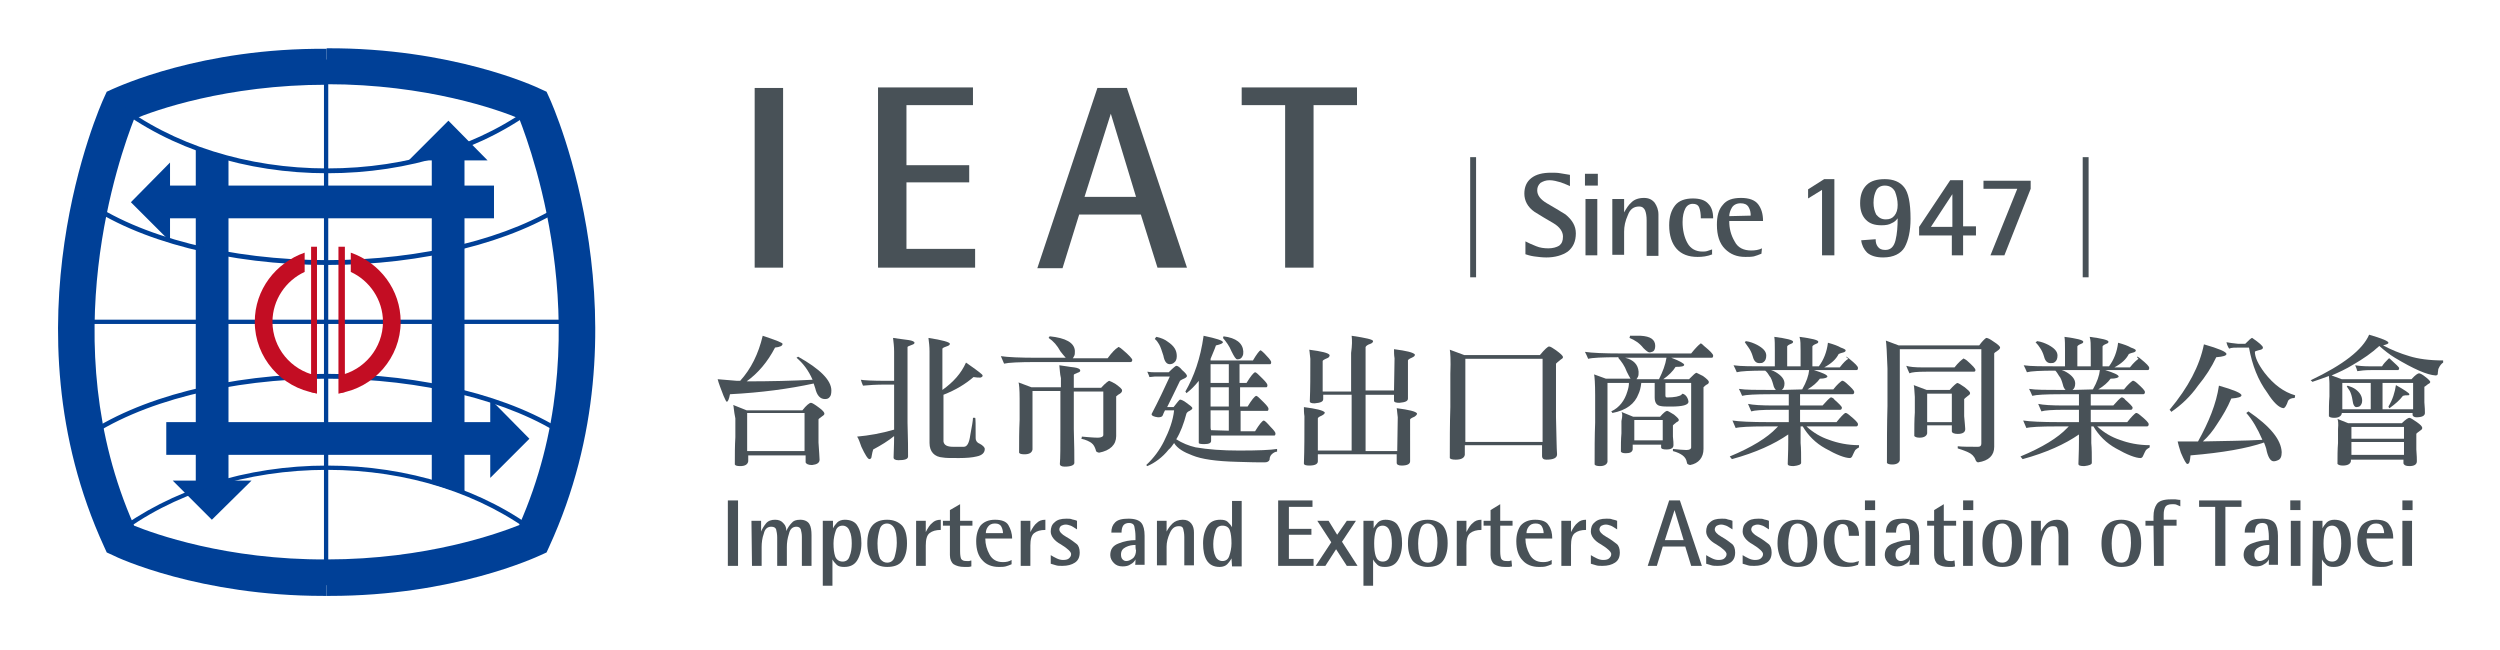 <?xml version="1.0" encoding="utf-8"?>
<!-- Generator: Adobe Illustrator 25.0.0, SVG Export Plug-In . SVG Version: 6.00 Build 0)  -->
<svg version="1.1" xmlns="http://www.w3.org/2000/svg" xmlns:xlink="http://www.w3.org/1999/xlink" x="0px" y="0px"
	 viewBox="0 0 466.1 121.1" style="enable-background:new 0 0 466.1 121.1;" xml:space="preserve">
<style type="text/css">
	.st0{fill:#004097;}
	.st1{fill:#C30D23;}
	.st2{fill:#485157;}
	.st3{display:none;}
	.st4{display:inline;}
	.st5{fill:#231815;}
	.st6{fill:#E50012;}
	.st7{clip-path:url(#SVGID_2_);fill:url(#SVGID_3_);}
	.st8{fill:#FFFFFF;}
	.st9{fill:#433938;}
</style>
<g id="圖層_1">
	<g>
		<path class="st0" d="M25,98c-15.2-34.3-2.6-69.1,0-75.8c3.8-1.6,17.2-6.4,35.9-6.4V9.1C37.5,8.9,22,16.2,21,16.6l-1.1,0.5
			l-0.5,1.1c-0.8,1.7-18.9,42.5,0,83.7l0.5,1.1l1.1,0.5c0.9,0.5,16.3,7.6,39.3,7.6h0.6v-6.8C42.2,104.4,28.7,99.5,25,98"/>
		<path class="st0" d="M96.8,97.9c15.2-34.3,2.6-69.1,0-75.8c-3.8-1.6-17.2-6.4-35.9-6.4V9c23.3-0.1,38.9,7.1,39.9,7.6l1.1,0.5
			l0.5,1.1c0.8,1.7,18.9,42.5,0,83.7l-0.5,1.1l-1.1,0.5c-0.9,0.4-16.3,7.6-39.3,7.6h-0.6v-6.8C79.6,104.3,93,99.4,96.8,97.9"/>
		<polygon class="st0" points="31.7,30.3 24.4,37.7 31.7,45 		"/>
		<rect x="31" y="34.6" class="st0" width="61.1" height="6.1"/>
		<polygon class="st0" points="91.4,89.1 98.7,81.8 91.4,74.4 		"/>
		<rect x="31" y="78.7" class="st0" width="61.1" height="6.1"/>
		<polygon class="st0" points="90.9,29.9 83.6,22.5 76.2,29.9 		"/>
		<polygon class="st0" points="80.5,90.2 80.5,29.2 86.6,29.2 86.6,92.1 		"/>
		<polygon class="st0" points="32.2,89.6 39.5,96.9 46.9,89.6 		"/>
		<polygon class="st0" points="42.6,29.2 42.6,90.3 36.5,90.3 36.5,27.4 		"/>
		<rect x="15.4" y="59.6" class="st0" width="90.9" height="0.8"/>
		<rect x="60.4" y="11.1" class="st0" width="0.8" height="98"/>
		<path class="st0" d="M15.8,82.1l-0.5-0.7C25.6,74.1,42.7,69.7,61,69.7c17.8,0,34.6,4.2,44.9,11.2l-0.5,0.7
			c-10.2-6.9-26.8-11-44.5-11C42.9,70.6,26,74.9,15.8,82.1"/>
		<path class="st0" d="M100.2,100.1C89.9,92.1,76,87.6,61,87.6c-15,0-28.9,4.4-39.2,12.4l-0.5-0.7C31.8,91.3,45.9,86.8,61,86.8
			c15.1,0,29.3,4.5,39.7,12.6L100.2,100.1z"/>
		<path class="st0" d="M61,49.4c-18.3,0-35.4-4.4-45.6-11.7l0.5-0.7C26,44.2,42.9,48.5,61,48.5c17.7,0,34.3-4.1,44.5-11l0.5,0.7
			C95.6,45.2,78.8,49.4,61,49.4"/>
		<path class="st0" d="M61,32.3c-15.1,0-29.2-4.5-39.7-12.6l0.5-0.7c10.3,8,24.3,12.4,39.2,12.4c15,0,28.9-4.4,39.2-12.4l0.5,0.7
			C90.3,27.8,76.2,32.3,61,32.3"/>
		<polygon class="st1" points="59.1,73.4 58,73.1 58,46 59.1,46 		"/>
		<path class="st1" d="M47.5,60c0,6.7,5,12.3,11.4,13.3V70c-4.6-1-8.1-5.1-8.1-10c0-4.1,2.5-7.7,6-9.3v-3.6C51.4,49,47.5,54,47.5,60
			"/>
		<polygon class="st1" points="63.1,73.4 64.3,73.1 64.3,46 63.1,46 		"/>
		<path class="st1" d="M74.7,60c0,6.7-5,12.3-11.4,13.3V70c4.6-1,8.1-5.1,8.1-10c0-4.1-2.5-7.7-6-9.3v-3.6C70.8,49,74.7,54,74.7,60"
			/>
		<rect x="140.7" y="16.4" class="st2" width="5.3" height="33.5"/>
		<polygon class="st2" points="163.7,16.3 181.4,16.3 181.4,19.6 169,19.6 169,30.8 180.7,30.8 180.7,34 169,34 169,46.4 
			181.8,46.4 181.8,49.9 163.7,49.9 		"/>
		<path class="st2" d="M204.6,16.4h5.5l11.2,33.5l-5.5,0l-3.1-9.9h-11.5l-3.1,10h-4.7L204.6,16.4z M202.2,36.7l9.6,0l-4.7-15.5
			L202.2,36.7z"/>
		<polygon class="st2" points="239.6,19.6 231.5,19.6 231.5,16.3 253,16.3 253,19.6 244.9,19.6 244.9,49.9 239.6,49.9 		"/>
		<rect x="274.1" y="29.3" class="st2" width="1.1" height="22.4"/>
		<path class="st2" d="M292.7,34.7c-0.4-0.2-0.9-0.4-1.7-0.7c-0.7-0.2-1.4-0.4-2.1-0.4c-0.7,0-1.2,0.2-1.7,0.5
			c-0.4,0.4-0.6,0.8-0.6,1.4c0,0.9,0.6,1.7,1.8,2.4c1.2,0.7,2.4,1.4,3.5,2.1c1.2,1,1.9,2.1,1.9,3.5c0,1.5-0.5,2.6-1.5,3.4
			c-1,0.7-2.4,1.1-4,1.1c-0.8,0-1.5-0.1-2.3-0.2c-0.7-0.1-1.3-0.3-1.6-0.4v-2.4c0.6,0.3,1.2,0.6,2,0.9c0.7,0.3,1.5,0.4,2.3,0.4
			c0.8,0,1.5-0.2,2-0.5c0.5-0.4,0.7-0.9,0.7-1.7c0-0.9-0.6-1.8-1.8-2.5c-1.2-0.7-2.4-1.4-3.5-2.1c-1.3-0.9-1.9-2.1-1.9-3.4
			c0-1.2,0.4-2.2,1.3-2.9c0.9-0.7,2.1-1,3.7-1c0.6,0,1.2,0,1.7,0.1c0.6,0.1,1.1,0.2,1.8,0.3L292.7,34.7L292.7,34.7z"/>
		<path class="st2" d="M295.5,32.4h2.4v2.2h-2.4V32.4z M295.6,37.1h2.2v10.5h-2.2V37.1z"/>
		<path class="st2" d="M300.6,37.1h2.2v2.5c0.4-0.7,0.8-1.4,1.4-1.9c0.5-0.5,1.3-0.8,2.3-0.8c0.9,0,1.5,0.3,2,0.9
			c0.4,0.6,0.7,1.3,0.7,2.2v7.7H307v-6.6c0-0.8-0.1-1.4-0.3-1.9c-0.2-0.4-0.5-0.7-1.1-0.7c-1,0-1.7,0.5-2.1,1.6
			c-0.5,1.1-0.7,2.1-0.7,3.1v4.3h-2.2L300.6,37.1L300.6,37.1z"/>
		<path class="st2" d="M319.3,47.4c-1,0.4-1.9,0.5-2.8,0.5c-1.7,0-3-0.5-3.9-1.5c-0.9-1-1.4-2.5-1.4-4.4c0-1.6,0.4-2.8,1.1-3.7
			c0.7-0.9,1.9-1.3,3.3-1.3c1.3,0,2.3,0.3,2.9,1c0.6,0.6,0.9,1.5,0.9,2.7h-2.3c0-0.8-0.1-1.5-0.3-2c-0.2-0.5-0.6-0.7-1.2-0.7
			c-0.6,0-1.1,0.3-1.4,0.9c-0.3,0.6-0.5,1.4-0.5,2.5c0,1.5,0.3,2.8,0.9,3.9c0.6,1.1,1.6,1.6,2.8,1.6c0.3,0,0.6,0,0.9-0.1
			c0.3-0.1,0.6-0.2,0.9-0.3V47.4z"/>
		<path class="st2" d="M328.4,47.3c-0.5,0.2-1,0.4-1.4,0.5c-0.5,0.1-1,0.1-1.6,0.1c-1.6,0-2.8-0.5-3.8-1.5c-1-1-1.5-2.5-1.5-4.5
			c0-1.6,0.3-2.8,1.1-3.7c0.7-0.9,1.8-1.3,3.4-1.3c1.5,0,2.6,0.4,3.2,1.2c0.6,0.8,0.9,1.8,0.9,3.1h-6.3c0,1.4,0.3,2.6,1,3.8
			c0.6,1.2,1.7,1.7,3.1,1.7c0.7,0,1.4-0.1,2-0.4L328.4,47.3L328.4,47.3z M326.4,40.2c0-0.6-0.1-1.1-0.4-1.6
			c-0.3-0.5-0.8-0.7-1.5-0.7c-0.7,0-1.3,0.3-1.6,0.8c-0.3,0.5-0.5,1.1-0.5,1.6L326.4,40.2L326.4,40.2z"/>
		<polygon class="st2" points="339.7,35.4 337.1,37 337.1,35.3 340.1,33.4 342,33.4 342,47.6 339.7,47.6 		"/>
		<path class="st2" d="M349.7,44.6c0,0.6,0.1,1,0.4,1.4c0.3,0.4,0.7,0.6,1.4,0.6c1,0,1.6-0.6,1.9-1.8c0.3-1.2,0.4-2.6,0.4-4.1
			c-0.3,0.4-0.6,0.7-1.1,0.9c-0.5,0.3-1.1,0.4-1.9,0.4c-1.3,0-2.2-0.3-2.9-1c-0.7-0.7-1.1-1.7-1.1-3.1c0-1.5,0.4-2.6,1.2-3.4
			c0.8-0.8,2-1.1,3.4-1.1c1.6,0,2.8,0.5,3.6,1.5c0.8,1,1.2,2.9,1.2,5.9c0,2.3-0.4,4-1.1,5.3c-0.7,1.2-2.1,1.9-4,1.9
			c-1.3,0-2.3-0.3-3-0.9c-0.6-0.6-1-1.4-1.1-2.3L349.7,44.6L349.7,44.6z M351.6,40.9c0.7,0,1.2-0.2,1.6-0.7c0.4-0.5,0.6-1.1,0.6-2
			c0-0.9-0.2-1.7-0.5-2.5c-0.4-0.7-1-1.1-1.9-1.1c-0.7,0-1.3,0.3-1.6,0.9c-0.3,0.6-0.5,1.3-0.5,2.3c0,0.9,0.2,1.6,0.5,2.2
			C350.3,40.6,350.8,40.9,351.6,40.9"/>
		<path class="st2" d="M363.9,43.9h-6.1v-1.6l5.8-8.7h2.4v8.6h2.4v1.7H366v3.7h-2.1L363.9,43.9L363.9,43.9z M360,42.3h4v-6.1
			L360,42.3z"/>
		<polygon class="st2" points="376.1,35.2 369.8,35.2 369.8,33.7 378.6,33.7 378.6,35.2 373.7,47.6 371.1,47.6 		"/>
		<rect x="388.3" y="29.3" class="st2" width="1.1" height="22.4"/>
		<path class="st2" d="M133.8,70.7c1.2,0.1,2.4,0.2,3.6,0.3h0.6c2-2.2,3.4-5,4.2-8.4c2.4,0.8,3.7,1.3,3.7,1.5c0,0.4-0.5,0.6-1.4,0.7
			c-1.4,2.7-3.2,4.8-5.3,6.3c4.4,0,8.5-0.1,12.3-0.3c-0.8-1.8-1.8-3.1-3-4.1l0.3-0.2c4.1,2.3,6.2,4.4,6.2,6.3c0,0.6-0.1,1-0.3,1.2
			c-0.2,0.3-0.5,0.4-0.9,0.4c-0.9,0-1.5-0.7-1.8-2c-0.1-0.3-0.2-0.6-0.3-0.9c-4.6,1-9.8,1.7-15.6,2c-0.2,1-0.4,1.4-0.6,1.4
			c-0.1,0-0.3-0.4-0.6-1.1C134.4,72.5,134,71.5,133.8,70.7 M136.7,75.5l2.5,1h10.4c0.7-0.9,1.3-1.4,1.6-1.4c0.2,0,0.7,0.3,1.5,0.9
			c0.7,0.5,1,0.9,1,1.1c0,0.2-0.1,0.3-0.4,0.5c-0.4,0.3-0.7,0.5-0.7,0.6v4.3c0.1,1.7,0.2,2.7,0.2,3.2c0,0.6-0.5,0.9-1.4,1
			c-0.7,0-1.1-0.2-1.2-0.5v-1.3h-10.7v1.1c-0.1,0.6-0.6,0.9-1.5,0.9c-0.6,0-0.9-0.1-1-0.3c0-1.8,0-3.5,0.1-5.1V78
			C136.8,76.6,136.8,75.7,136.7,75.5 M139.3,84.1H150v-7.1h-10.7V84.1z"/>
		<path class="st2" d="M166.5,63c0.9,0.1,1.9,0.3,2.9,0.4c0.7,0.1,1.1,0.3,1.1,0.5c0,0.2-0.2,0.3-0.5,0.4c-0.5,0.2-0.8,0.3-0.8,0.4
			v14.1c0.1,3,0.1,5.1,0.1,6.3c0,0.5-0.6,0.7-1.8,0.7c-0.6,0-0.9-0.2-0.9-0.5c0-0.7,0.1-2.1,0.1-4c-1.1,0.9-2.4,1.7-3.9,2.5
			c-0.1,0.3-0.2,0.7-0.3,1.3c0,0.3-0.2,0.5-0.4,0.5c-0.3,0-0.8-0.8-1.5-2.3c-0.3-0.8-0.5-1.5-0.8-1.9c2.2-0.2,4.5-0.6,6.9-1.3v-8.4
			h-1.6c-1.8,0-3.2,0.1-4.2,0.2c-0.2-0.4-0.3-0.8-0.4-1.1c0.5,0.1,2.1,0.2,4.8,0.2h1.4v-5.5C166.7,64.7,166.6,63.8,166.5,63
			 M180.1,67.6c2,1.4,3.1,2.2,3.1,2.4c0,0.2-0.1,0.3-0.4,0.4c-0.4,0-0.8,0-1.3-0.1c-1.5,1.3-3.3,2.4-5.6,3.3v8.7
			c0.1,0.7,0.7,1,1.8,1h2c0.6,0,1-0.7,1.2-2.2c0.3-1.6,0.5-2.7,0.5-3.2c0.1,0,0.3,0,0.4,0c0.1,0,0.1,1.3,0.1,3.8
			c0,0.4,0.2,0.8,0.7,1c0.6,0.3,1,0.7,1,1c0,0.7-0.5,1.2-1.5,1.4c-0.8,0.2-1.9,0.3-3.3,0.3c-1.6,0-2.5,0-3-0.1
			c-1.6-0.1-2.5-1.1-2.5-2.7V65.5c0-0.9-0.1-1.7-0.2-2.5c2.6,0.4,4,0.8,4,1.1c0,0.1-0.1,0.3-0.4,0.4c-0.5,0.2-0.9,0.3-1,0.5v7.7
			C177.8,71.2,179.2,69.6,180.1,67.6"/>
		<path class="st2" d="M208.6,64.7c0.2,0.1,0.5,0.3,0.7,0.5c1.2,1,1.8,1.7,1.8,1.9c0,0.2-0.1,0.4-0.3,0.4h-17.6
			c-3.2,0-5.2,0.1-6,0.3c-0.2-0.5-0.4-0.9-0.6-1.4c1.3,0.2,3.6,0.3,6.8,0.3h5.3c-0.3-0.3-0.6-0.7-1-1.2c-0.6-1.1-1.3-1.9-2.2-2.5
			c0.1-0.1,0.1-0.2,0.2-0.3c3,0.3,4.6,1.2,4.7,2.7c0,0.4,0,0.7-0.1,0.9c-0.1,0.2-0.2,0.4-0.3,0.5h6.5c0.8-1.1,1.5-1.8,1.9-2
			C208.4,64.7,208.5,64.7,208.6,64.7 M197.5,68.1c0.9,0.1,1.8,0.3,2.8,0.4c0.7,0.1,1.1,0.3,1.1,0.6c0,0.2-0.2,0.3-0.5,0.4
			c-0.5,0.2-0.7,0.3-0.7,0.4v2.4h5.1c0.8-0.9,1.4-1.3,1.5-1.3c0.3,0.1,0.7,0.3,1.2,0.6c0.8,0.6,1.2,0.9,1.2,1.2
			c0,0.2-0.1,0.4-0.4,0.6c-0.2,0.1-0.5,0.3-0.7,0.5v7.4c0,1.6-1.1,2.7-3.2,3.1c-0.4-0.1-0.6-0.2-0.6-0.5c-0.2-0.6-0.4-1-0.8-1.3
			c-0.4-0.3-1-0.6-1.9-0.8c0.1-0.2,0.1-0.3,0.1-0.4c1.2,0.1,2.2,0.2,3,0.2c0.6,0,1-0.2,1-0.5v-8.1h-5.5V80c0.1,3,0.1,5.1,0.1,6.3
			c0,0.4-0.6,0.7-1.8,0.7c-0.6,0-0.9-0.2-0.9-0.5c0.1-1.1,0.1-3.3,0.1-6.6v-7h-5.2v10.9c-0.1,0.6-0.6,0.9-1.5,0.9
			c-0.6,0-0.9-0.1-1-0.3c0-2.1,0-4.1,0.1-6.1v-4c0-1.7-0.1-2.7-0.2-3l2.4,0.9h5.5v-1.7C197.6,69.7,197.6,68.9,197.5,68.1"/>
		<path class="st2" d="M219.3,68.2c0.3,0,0.7,0.3,1.1,0.8c0.6,0.5,0.9,0.9,0.9,1.1c0,0.2-0.3,0.4-0.8,0.6c-0.2,0.1-0.4,0.2-0.5,0.3
			c-1,2.1-1.8,3.7-2.4,4.9h1.2c0.7-0.9,1.1-1.4,1.2-1.4c0.2,0,0.7,0.2,1.2,0.6c0.7,0.5,1.1,0.8,1.1,1c0,0.2-0.2,0.3-0.5,0.5
			c-0.3,0.1-0.5,0.3-0.6,0.5c-0.5,1.9-1.1,3.5-1.9,4.8c1.1,0.7,2.3,1.2,3.6,1.5c2.3,0.4,5,0.6,8.1,0.6c3.6,0,5.9-0.1,7.1-0.3
			c0,0.1,0,0.3,0,0.5c-0.3,0-0.7,0.2-1,0.5c-0.2,0.2-0.4,0.5-0.4,1c-0.1,0.3-0.4,0.5-0.9,0.5c-1,0-2.7,0-5.2-0.1
			c-3.9-0.1-6.6-0.5-8.3-1.2c-1.6-0.6-2.8-1.3-3.4-2.3c-0.3,0.4-0.6,0.9-1,1.2c-1.2,1.5-2.6,2.5-4,3.1c-0.1-0.1-0.1-0.1-0.2-0.2
			c1.4-1.3,2.5-2.8,3.3-4.4c1-2,1.7-3.9,1.9-5.8h-1.7c-0.2,0.4-0.3,0.6-0.4,0.9c-0.1,0.3-0.4,0.4-0.9,0.4c-0.8-0.1-1.2-0.3-1.2-0.6
			c1.3-2.5,2.4-4.8,3.4-7h-2.8c-0.3,0-0.6,0.1-1,0.1c-0.1-0.4-0.3-0.7-0.4-1c0.6,0.1,1,0.1,1.2,0.1h2.8
			C218.7,68.6,219.2,68.2,219.3,68.2 M215.6,62.8c0.9,0.2,1.6,0.5,2.1,0.9c1.2,0.8,1.7,1.6,1.7,2.7c0,0.6-0.2,1-0.5,1.2
			c-0.2,0.2-0.5,0.3-0.8,0.3c-0.6,0-1-0.5-1.2-1.6c-0.3-0.9-0.5-1.6-0.8-2.1c-0.2-0.3-0.4-0.7-0.8-1C215.4,63,215.5,62.9,215.6,62.8
			 M224.4,62.6c2.4,0.5,3.6,0.9,3.6,1.2c0,0.2-0.4,0.4-1.3,0.6c-0.3,0.9-0.7,1.7-1,2.5v0.3h7.9c0.7-1.2,1.2-1.8,1.4-1.9
			c0.1,0,0.6,0.4,1.2,1.1c0.6,0.6,0.8,1,0.8,1.1c0,0.3-0.1,0.4-0.2,0.4h-5.7v3.5h1.3c0.8-1.3,1.3-1.9,1.6-2c0.2,0,0.6,0.4,1.4,1.2
			c0.6,0.6,0.9,1,0.9,1.2c0,0.3-0.1,0.4-0.2,0.4h-4.9v3.6h1.4c0.8-1.3,1.3-1.9,1.6-2c0.2,0,0.6,0.4,1.4,1.2c0.6,0.6,0.9,1,0.9,1.2
			c0,0.3-0.1,0.4-0.2,0.4h-5v3.8h2.7c0.8-1.3,1.3-1.9,1.6-2c0.2,0,0.6,0.4,1.3,1.2c0.6,0.6,0.9,1,0.9,1.2c0,0.3-0.1,0.4-0.2,0.4
			h-11.8v1c0,0.4-0.4,0.6-1.3,0.6c-0.7,0-1-0.1-1-0.2c0-0.4,0-1.4,0-2.9v-8.7c-0.7,0.9-1.5,1.7-2.3,2.3c-0.1-0.2-0.2-0.3-0.2-0.3
			C222.6,70.2,223.8,66.9,224.4,62.6 M229.1,67.9h-3.4v3.5h3.4V67.9z M229.1,72.2h-3.4v3.6h3.4V72.2z M229.1,80.3v-3.8h-3.4v3.1
			c0,0.2,0,0.4,0.1,0.6L229.1,80.3L229.1,80.3z M228.1,62.7c2.4,0.3,3.6,1.3,3.7,2.8c0,0.3,0,0.6-0.1,0.8c-0.2,0.5-0.5,0.7-1,0.7
			c-0.3,0-0.6-0.5-1.1-1.5c-0.4-1-1-1.8-1.6-2.5C228,63,228.1,62.9,228.1,62.7"/>
		<path class="st2" d="M252,62.6c2.7,0.4,4,0.7,4,1c0,0.2-0.2,0.4-0.5,0.5c-0.6,0.2-0.8,0.4-0.9,0.6v8.1h5.3c0-1.8,0.1-3.8,0.1-6
			c-0.1-0.6-0.1-1.2-0.1-1.7c2.3,0.3,3.6,0.6,3.9,1c0,0.3-0.2,0.4-0.6,0.6c-0.5,0.2-0.7,0.4-0.7,0.5v7.1c0,0.5-0.5,0.7-1.6,0.8
			c-0.6,0-1-0.1-1-0.4c0-0.4,0-0.7,0-1.1h-5.3v10.5h5.9c0-2,0.1-4.1,0.1-6.3c-0.1-0.6-0.1-1.2-0.2-1.7c2.3,0.3,3.6,0.6,3.8,1
			c0,0.2-0.2,0.4-0.5,0.6c-0.5,0.2-0.8,0.4-0.8,0.5V86c0,0.5-0.5,0.8-1.6,0.8c-0.6,0-0.9-0.2-0.9-0.5c0-0.5,0-1.1,0-1.6h-14.7v1.3
			c0,0.5-0.5,0.8-1.6,0.8c-0.6,0-1-0.1-1-0.4c0.1-2.6,0.1-5.5,0.1-8.8c-0.1-0.6-0.1-1.2-0.1-1.7c2.3,0.3,3.6,0.6,3.9,1
			c0,0.2-0.2,0.4-0.6,0.6c-0.5,0.2-0.7,0.4-0.7,0.5v6h6.3V73.6h-5.3v0.8c0,0.5-0.5,0.7-1.6,0.8c-0.6,0-0.9-0.1-0.9-0.4
			c0.1-2.3,0.1-4.9,0.1-7.9c-0.1-0.6-0.1-1.2-0.2-1.7c2.3,0.3,3.6,0.6,3.8,1c0,0.3-0.2,0.5-0.5,0.6c-0.5,0.2-0.8,0.4-0.8,0.5v5.7
			h5.3v-7.2C252.1,64.4,252.1,63.4,252,62.6"/>
		<path class="st2" d="M270.3,65.2l2.7,1h14.1c0.9-1.1,1.5-1.6,1.7-1.6c0.3,0,0.7,0.3,1.3,0.7c0.8,0.6,1.3,1,1.3,1.3
			c0,0.2-0.2,0.3-0.5,0.5c-0.5,0.4-0.7,0.6-0.8,0.7v10c0.1,3.4,0.1,5.7,0.2,6.9c0,0.7-0.7,1-2,1c-0.5,0-0.8-0.2-0.8-0.7v-2h-14.4
			v1.8c-0.1,0.6-0.7,0.9-1.7,0.9c-0.6,0-1-0.1-1.1-0.3c0-3.2,0-6.4,0.1-9.5v-6.2C270.5,67.2,270.4,65.6,270.3,65.2 M273.2,82.4h14.4
			V66.9h-14.4V82.4z"/>
		<path class="st2" d="M317.1,64c0.2,0.1,0.4,0.3,0.6,0.5c1.1,0.9,1.7,1.5,1.7,1.8c0,0.3-0.1,0.4-0.3,0.4h-7.5
			c1.6,0.6,2.4,1.1,2.4,1.3c0,0.3-0.5,0.4-1.6,0.4c-0.5,0.8-1.3,1.6-2.3,2.3h4.8c0.8-0.8,1.2-1.2,1.4-1.2c0.2,0.1,0.6,0.3,1.2,0.6
			c0.7,0.5,1.1,0.9,1.1,1.1c0,0.2-0.1,0.4-0.4,0.5c-0.2,0.1-0.4,0.3-0.6,0.5v11.5c0,1.6-0.9,2.7-2.5,3c-0.4-0.1-0.6-0.2-0.6-0.5
			c-0.1-0.6-0.4-1-0.8-1.3c-0.4-0.3-1-0.6-1.8-0.8c0-0.2,0-0.3,0-0.4c1,0.1,1.9,0.2,2.5,0.2c0.6,0,0.9-0.2,0.9-0.5V71.4h-4.8v2.3
			c0,0.3,0.1,0.4,0.3,0.4c1.4,0,2.3-0.2,2.7-0.5c0-0.1,0.1-0.1,0.2-0.2c0.4,0.1,0.7,0.4,0.9,0.8c0.1,0.2,0.2,0.5,0.2,0.7
			c0,0.6-1.1,0.9-3.2,0.9c-1,0-1.6,0-2-0.1c-0.7-0.1-1.1-0.6-1.1-1.6v-2.7H306c-0.1,0.9-0.3,1.6-0.5,2c-0.7,1.9-2.3,3.1-4.9,3.6
			c0-0.1-0.1-0.2-0.2-0.3c1.5-0.7,2.5-2,3-3.7c0.2-0.6,0.3-1.1,0.3-1.6h-4v14.7c-0.1,0.5-0.6,0.8-1.4,0.8c-0.5,0-0.9-0.1-1-0.3
			c0-2.7,0-5.3,0.1-7.8v-5.1c0-2.2-0.1-3.5-0.2-3.9l2.2,0.8h4.6c-0.2-0.3-0.4-0.7-0.7-1.3c-0.4-1.1-1-1.9-1.6-2.6
			c0,0,0.1-0.1,0.1-0.1c-3.1,0-5,0.1-5.7,0.3c-0.2-0.5-0.4-0.9-0.6-1.3c1.3,0.2,3.6,0.3,6.8,0.3h13c0.8-1,1.4-1.6,1.7-1.8L317.1,64
			L317.1,64z M302.3,76.8l2.2,0.9h5c0.6-0.7,1.1-1.1,1.3-1.1c0.2,0,0.6,0.3,1.3,0.7c0.6,0.5,0.9,0.8,0.9,1c0,0.1-0.1,0.3-0.4,0.4
			c-0.4,0.3-0.6,0.5-0.7,0.6v2.1c0.1,0.8,0.1,1.3,0.1,1.6c0,0.5-0.4,0.8-1.3,0.8c-0.6,0-1-0.1-1-0.4v-0.5h-5.3v0.9
			c-0.1,0.5-0.5,0.7-1.3,0.7c-0.5,0-0.8-0.1-0.9-0.3c0-1.2,0-2.3,0.1-3.4v-2.3C302.5,77.6,302.5,77,302.3,76.8 M305.1,70.7h4.2
			c0.7-1.4,1.2-2.7,1.4-4H303c1.6,0.4,2.4,1.3,2.5,2.6c0,0.4,0,0.7-0.1,0.9C305.3,70.4,305.2,70.6,305.1,70.7 M305.9,62.6
			c1.8,0.1,2.7,0.7,2.7,1.9c0,0.6-0.2,1-0.6,1.1c-0.2,0.1-0.4,0.1-0.5,0.1c-0.2,0-0.6-0.3-1.1-0.8c-0.7-0.9-1.6-1.5-2.6-1.9
			c0-0.1,0.1-0.2,0.1-0.4C304.2,62.6,304.8,62.6,305.9,62.6 M304.7,82.1h5.3v-3.8h-5.3V82.1z"/>
		<path class="st2" d="M344.2,66.5c0.2,0.1,0.4,0.2,0.6,0.4c1.1,0.9,1.6,1.4,1.6,1.7c0,0.3-0.1,0.4-0.3,0.4h-7.9
			c1.6,0.5,2.5,0.9,2.5,1.2c0,0.2-0.5,0.4-1.4,0.4c-0.5,0.7-1.3,1.4-2.3,2h4.8c0.7-0.9,1.3-1.4,1.6-1.6c0.1,0,0.1,0,0.2,0
			c0.2,0.1,0.4,0.2,0.6,0.4c1,0.9,1.5,1.4,1.5,1.7c0,0.2-0.1,0.4-0.3,0.4h-9.8v2.1h4.2c0.7-0.8,1.2-1.3,1.5-1.5h0.2
			c0.2,0.1,0.4,0.2,0.5,0.4c0.9,0.8,1.4,1.3,1.4,1.5c0,0.2-0.1,0.4-0.3,0.4h-7.5v2.3h6.8c0.7-0.9,1.3-1.5,1.6-1.7c0.1,0,0.1,0,0.2,0
			c0.2,0.1,0.4,0.2,0.6,0.4c1.1,0.9,1.6,1.4,1.6,1.7c0,0.2-0.1,0.4-0.3,0.4h-9.3c1.3,1.2,2.7,2,4.2,2.5c1.6,0.6,3.5,1,5.6,1
			c0,0.2,0,0.4-0.1,0.5c-0.1,0-0.4,0.2-0.6,0.4c-0.1,0.2-0.3,0.5-0.5,1c-0.1,0.3-0.3,0.5-0.5,0.5c-0.9,0-2.5-0.6-4.6-1.8
			c-1.8-1-3.2-2.4-4.2-4.1h-0.4v3.1c0.1,1,0.1,2.3,0.1,3.7c0,0.3-0.5,0.5-1.4,0.6c-0.7,0-1.1-0.1-1.1-0.4c0-0.8,0.1-2.1,0.1-4.1V81
			c-2.6,1.8-6.1,3.4-10.5,4.6c-0.2-0.2-0.3-0.4-0.4-0.5c4.1-1.7,7-3.5,8.7-5.3c0.1-0.1,0.2-0.2,0.3-0.3h-2.2c-3.1,0-5,0.1-5.7,0.3
			c-0.2-0.5-0.4-0.9-0.6-1.4c1.3,0.2,3.5,0.3,6.7,0.3h3.8v-2.3h-2.7c-2.3,0-3.7,0.1-4.3,0.3c-0.2-0.5-0.4-0.9-0.6-1.4
			c0.9,0.2,2.5,0.3,4.8,0.3h2.8v-2.1h-3.4c-2.8,0-4.6,0.1-5.3,0.3c-0.2-0.5-0.4-0.9-0.6-1.3c1.2,0.2,3.2,0.2,6.1,0.2h0.8
			c-0.2-0.2-0.4-0.5-0.5-1c-0.2-0.7-0.4-1.3-0.7-1.6c-0.2-0.3-0.4-0.7-0.8-1c-2.8,0-4.6,0.1-5.3,0.3c-0.2-0.5-0.4-0.9-0.6-1.3
			c1.3,0.2,3.5,0.2,6.7,0.2h1v-2.9c0-1.1,0-2-0.1-2.6c2.3,0.3,3.5,0.6,3.5,0.9c0,0.2-0.1,0.3-0.4,0.4c-0.5,0.2-0.7,0.4-0.7,0.5v3.7
			h2.5v-2.9c0-1.1,0-2-0.2-2.6c2.3,0.3,3.5,0.6,3.5,0.9c0,0.2-0.1,0.3-0.4,0.4c-0.5,0.2-0.7,0.4-0.7,0.5v3.7h1.2
			c0.9-1.2,1.5-2.7,1.7-4.4c1.1,0.3,1.9,0.6,2.4,0.9c0.6,0.2,0.9,0.4,0.9,0.5c0,0.2-0.1,0.3-0.4,0.4c-0.4,0.1-0.7,0.2-0.9,0.3
			c-0.5,1-1.4,1.8-2.7,2.5h2.9c0.7-0.9,1.2-1.4,1.6-1.6C344.1,66.5,344.1,66.5,344.2,66.5 M325.5,63.6c0.8,0.1,1.5,0.4,2.1,0.7
			c1.1,0.6,1.7,1.2,1.7,2c0,0.6-0.2,1-0.5,1.2c-0.2,0.2-0.5,0.2-0.8,0.2c-0.6,0-1-0.4-1.2-1.2c-0.2-0.7-0.5-1.3-0.8-1.7
			c-0.2-0.3-0.4-0.6-0.7-1C325.3,63.8,325.4,63.7,325.5,63.6 M336,72.6c0.8-1.4,1.2-2.6,1.3-3.6h-7.1c0.3,0.1,0.6,0.2,0.9,0.4
			c1,0.6,1.6,1.3,1.6,2.1c0,0.6-0.2,1-0.5,1.2l0,0L336,72.6L336,72.6z"/>
		<path class="st2" d="M351.6,63.5l2.4,0.9h15c0.5-0.7,1-1.2,1.3-1.4c0.3,0,0.7,0.2,1.4,0.7c0.8,0.5,1.2,0.9,1.2,1.1
			c0,0.2-0.2,0.4-0.5,0.6c-0.3,0.2-0.6,0.4-0.6,0.5v17.4c0,1.6-1,2.6-3,2.9c-0.2,0-0.4-0.2-0.5-0.5c-0.2-0.6-0.7-1.1-1.4-1.4
			c-0.9-0.4-1.6-0.6-1.9-0.7c0,0,0-0.1,0-0.4c0.9,0.1,2.2,0.1,3.8,0.1c0.4,0,0.6-0.2,0.6-0.6V65.1h-15.2v20.7
			c-0.1,0.5-0.6,0.8-1.4,0.8c-0.5,0-0.9-0.1-1-0.3c0-3.6,0-7.2,0.1-10.6v-7C351.8,65.8,351.7,64,351.6,63.5 M366.2,66.9
			c0.2,0.1,0.4,0.2,0.6,0.4c1,0.9,1.5,1.4,1.5,1.7c0,0.2-0.1,0.3-0.3,0.3h-8.9c-1.7,0-2.7,0.1-3.1,0.3c-0.2-0.4-0.4-0.9-0.6-1.4
			c0.6,0.2,1.6,0.3,3.1,0.3h5.9c0.7-0.9,1.3-1.4,1.6-1.6C366.1,66.8,366.1,66.8,366.2,66.9 M356.8,71.8l2.4,0.9h4.3
			c0.7-0.8,1.2-1.2,1.4-1.3c0.2,0,0.7,0.3,1.4,0.8c0.6,0.5,1,0.8,1,1.1c0,0.2-0.1,0.3-0.4,0.5c-0.4,0.3-0.6,0.5-0.7,0.6v3.2
			c0.1,1.2,0.2,2.1,0.2,2.4c0,0.6-0.5,0.9-1.4,0.9c-0.7,0-1.1-0.2-1.1-0.5v-1.1h-4.6v1.5c-0.1,0.5-0.6,0.8-1.4,0.8
			c-0.5,0-0.8-0.1-1-0.3c0-1.5,0-3,0.1-4.4v-2.9C356.9,72.8,356.9,72.1,356.8,71.8 M359.3,78.7h4.6v-5.3h-4.6V78.7z"/>
		<path class="st2" d="M398.5,66.5c0.2,0.1,0.4,0.2,0.6,0.4c1.1,0.9,1.6,1.4,1.6,1.7c0,0.3-0.1,0.4-0.3,0.4h-7.9
			c1.6,0.5,2.5,0.9,2.5,1.2c0,0.2-0.5,0.4-1.5,0.4c-0.5,0.7-1.3,1.4-2.3,2h4.8c0.7-0.9,1.3-1.4,1.6-1.6c0.1,0,0.1,0,0.2,0
			c0.2,0.1,0.4,0.2,0.6,0.4c1,0.9,1.5,1.4,1.5,1.7c0,0.2-0.1,0.4-0.3,0.4h-9.8v2.1h4.2c0.7-0.8,1.2-1.3,1.5-1.5h0.2
			c0.2,0.1,0.4,0.2,0.5,0.4c0.9,0.8,1.4,1.3,1.4,1.5c0,0.2-0.1,0.4-0.3,0.4h-7.5v2.3h6.8c0.7-0.9,1.3-1.5,1.6-1.7c0.1,0,0.1,0,0.2,0
			c0.2,0.1,0.4,0.2,0.6,0.4c1.1,0.9,1.6,1.4,1.6,1.7c0,0.2-0.1,0.4-0.3,0.4H391c1.3,1.2,2.7,2,4.2,2.5c1.6,0.6,3.5,1,5.6,1
			c0,0.2,0,0.4-0.1,0.5c-0.1,0-0.4,0.2-0.6,0.4c-0.1,0.2-0.3,0.5-0.5,1c-0.1,0.3-0.3,0.5-0.5,0.5c-0.9,0-2.5-0.6-4.6-1.8
			c-1.8-1-3.2-2.4-4.2-4.1h-0.4v3.1c0.1,1,0.1,2.3,0.1,3.7c0,0.3-0.5,0.5-1.4,0.6c-0.7,0-1.1-0.1-1.1-0.4c0-0.8,0.1-2.1,0.1-4.1V81
			c-2.6,1.8-6.1,3.4-10.5,4.6c-0.2-0.2-0.3-0.4-0.4-0.5c4.1-1.7,7-3.5,8.7-5.3c0.1-0.1,0.2-0.2,0.3-0.3h-2.2c-3.1,0-5,0.1-5.7,0.3
			c-0.2-0.5-0.4-0.9-0.6-1.4c1.3,0.2,3.5,0.3,6.7,0.3h3.7v-2.3h-2.7c-2.3,0-3.7,0.1-4.3,0.3c-0.2-0.5-0.4-0.9-0.6-1.4
			c0.9,0.2,2.5,0.3,4.8,0.3h2.8v-2.1h-3.4c-2.8,0-4.6,0.1-5.3,0.3c-0.2-0.5-0.4-0.9-0.6-1.3c1.2,0.2,3.2,0.2,6.1,0.2h0.7
			c-0.2-0.2-0.4-0.5-0.5-1c-0.2-0.7-0.4-1.3-0.7-1.6c-0.2-0.3-0.4-0.7-0.7-1c-2.8,0-4.6,0.1-5.3,0.3c-0.2-0.5-0.4-0.9-0.6-1.3
			c1.3,0.2,3.5,0.2,6.7,0.2h1v-2.9c0-1.1,0-2-0.1-2.6c2.3,0.3,3.5,0.6,3.5,0.9c0,0.2-0.1,0.3-0.4,0.4c-0.5,0.2-0.7,0.4-0.7,0.5v3.7
			h2.5v-2.9c0-1.1,0-2-0.2-2.6c2.3,0.3,3.5,0.6,3.5,0.9c0,0.2-0.1,0.3-0.4,0.4c-0.5,0.2-0.7,0.4-0.7,0.5v3.7h1.2
			c0.9-1.2,1.5-2.7,1.7-4.4c1.1,0.3,1.9,0.6,2.4,0.9c0.6,0.2,0.9,0.4,0.9,0.5c0,0.2-0.1,0.3-0.4,0.4c-0.4,0.1-0.7,0.2-0.9,0.3
			c-0.5,1-1.4,1.8-2.7,2.5h2.9c0.7-0.9,1.3-1.4,1.6-1.6C398.3,66.5,398.4,66.5,398.5,66.5 M379.8,63.6c0.8,0.1,1.5,0.4,2.1,0.7
			c1.1,0.6,1.7,1.2,1.7,2c0,0.6-0.2,1-0.5,1.2c-0.2,0.2-0.5,0.2-0.8,0.2c-0.6,0-1-0.4-1.2-1.2c-0.2-0.7-0.5-1.3-0.8-1.7
			c-0.2-0.3-0.4-0.6-0.8-1C379.6,63.8,379.7,63.7,379.8,63.6 M390.2,72.6c0.8-1.4,1.2-2.6,1.3-3.6h-7.1c0.3,0.1,0.6,0.2,0.9,0.4
			c1,0.6,1.6,1.3,1.6,2.1c0,0.6-0.2,1-0.5,1.2l0,0L390.2,72.6L390.2,72.6z"/>
		<path class="st2" d="M410.9,64.2c2.8,0.8,4.2,1.4,4.2,1.8c0,0.3-0.6,0.5-1.9,0.6c-0.9,1.9-2,3.6-3.4,5.3c-1.4,2-3.1,3.6-5,4.9
			c0-0.1-0.1-0.2-0.3-0.4C408,72.2,410.1,68.2,410.9,64.2 M413.7,71.9c2.8,0.8,4.2,1.4,4.2,1.8c0,0.3-0.6,0.5-1.9,0.6
			c-0.7,1.7-1.6,3.2-2.6,4.7c-0.8,1.3-1.7,2.4-2.7,3.3c3.9-0.1,7.6-0.1,11.1-0.3c-0.9-2.1-1.9-3.8-3-5c0,0,0.1-0.1,0.4-0.3
			c4.1,2.8,6.1,5.3,6.2,7.6c0,0.8-0.2,1.3-0.7,1.5c-0.2,0.1-0.5,0.2-0.8,0.2c-0.6,0-1.1-0.8-1.4-2.4c-0.1-0.4-0.3-0.8-0.4-1.1
			c-3.2,1.1-7.7,1.9-13.7,2.4c-0.1,1.1-0.2,1.6-0.6,1.6c-0.2,0-0.6-0.7-1.2-2.1c-0.3-0.9-0.5-1.6-0.6-2.1c1.3,0,2.5,0,3.8,0
			C411.8,78.7,413.2,75.3,413.7,71.9 M419.9,63c1.3,0.9,2,1.5,2,1.8c0,0.3-0.3,0.4-0.8,0.5c-0.4,0.1-0.7,0.2-0.7,0.3
			c0,1,0.6,2.3,1.8,3.9c1.7,2.2,3.6,3.6,5.7,4.2c0,0.3-0.1,0.5-0.1,0.5c-0.6,0-1,0.2-1.2,0.5c-0.3,0.9-0.6,1.4-0.9,1.4
			c-0.8-0.1-1.8-1-3-2.9c-1.7-2.3-2.8-5.1-3.4-8.4h-1.7c-0.9,0-1.6,0-2,0.2c-0.2-0.3-0.4-0.7-0.5-1.2c0.5,0.1,1.2,0.2,2.2,0.3h1.3
			C419.2,63.5,419.7,63,419.9,63"/>
		<path class="st2" d="M441.7,62.4c2.4,0.7,3.6,1.2,3.6,1.5c0,0.2-0.3,0.3-1,0.5c1.5,0.8,3.2,1.5,4.9,2c1.6,0.5,3.7,0.8,6.3,0.8v0.4
			c-0.3,0.2-0.6,0.5-0.9,1.2c-0.1,0.6-0.1,0.9-0.1,0.9c0,0.2-0.2,0.3-0.4,0.3c-1.6-0.1-4.1-1.2-7.6-3.3c-1-0.6-2-1.4-2.9-2.2
			c-1.4,1.3-3,2.4-4.9,3.5c-1.3,0.8-2.6,1.4-4,2l1.9,0.7h13c0.7-0.8,1.2-1.1,1.4-1.1c0.2,0,0.6,0.2,1.1,0.6c0.7,0.5,1,0.9,1,1
			c0,0.1-0.1,0.3-0.4,0.4c-0.4,0.3-0.6,0.5-0.7,0.5v2.9c0.1,1,0.1,1.7,0.1,2c0,0.5-0.5,0.8-1.6,0.8c-0.4,0-0.7-0.2-0.7-0.5V77h-13.2
			v0.1c-0.1,0.5-0.6,0.8-1.4,0.8c-0.5,0-0.9-0.1-1-0.3c0-1.3,0-2.5,0.1-3.7v-2.4c0-0.7-0.1-1.1-0.1-1.4c-1,0.4-2,0.7-3.1,1.1
			c0-0.1-0.1-0.1-0.3-0.3C436.9,68,440.5,65.2,441.7,62.4 M435.8,78.1l2,0.8h10c0.7-0.7,1.2-1,1.4-1c0.2,0,0.7,0.3,1.4,0.8
			c0.7,0.5,1,0.8,1,1.1c0,0.2-0.1,0.3-0.4,0.5c-0.4,0.3-0.7,0.5-0.7,0.6v2.9c0.1,1.1,0.1,1.9,0.1,2.2c0,0.6-0.5,0.9-1.4,0.9
			c-0.7,0-1-0.2-1.1-0.5v-0.7h-9.8V86c-0.1,0.5-0.6,0.8-1.5,0.8c-0.5,0-0.8-0.1-1-0.3c0-1.3,0-2.7,0.1-3.9V80
			C436,78.9,435.9,78.3,435.8,78.1 M436.7,76.3h5.3v-4.9h-5.3V76.3z M437.7,71.9c0.6,0.2,1.1,0.4,1.5,0.7c0.8,0.6,1.2,1.3,1.2,2.1
			c0,0.5-0.2,0.8-0.4,1c-0.1,0.1-0.4,0.2-0.7,0.2c-0.3,0-0.6-0.4-0.7-1.3c-0.1-0.7-0.3-1.3-0.5-1.7c-0.2-0.3-0.4-0.6-0.6-0.9
			C437.5,72.1,437.6,72,437.7,71.9 M438.4,81.8h9.8v-2.2h-9.8V81.8z M438.4,84.8h9.8v-2.4h-9.8V84.8z M445.4,66.8
			c0.1,0,0.2,0.1,0.4,0.3c0.9,0.8,1.4,1.3,1.5,1.5c0,0.2-0.1,0.4-0.2,0.4H442c-1.1,0-1.9,0.1-2.5,0.2c-0.1-0.3-0.2-0.7-0.4-1.1
			c0.6,0.1,1.5,0.2,2.9,0.2h2.1c0.3-0.5,0.7-0.9,1-1.2C445.3,66.9,445.4,66.8,445.4,66.8 M444.2,76.3h5.7v-4.9h-5.7V76.3z
			 M446.7,71.8c1.6,0.9,2.5,1.5,2.5,1.7c0,0.2-0.1,0.2-0.4,0.2c-0.3,0-0.5,0-0.8,0.1c-0.6,0.8-1.4,1.5-2.5,2.3
			c-0.1,0-0.1-0.1-0.2-0.3C446.1,74.5,446.5,73.1,446.7,71.8"/>
		<rect x="135.7" y="93.3" class="st2" width="1.9" height="12.2"/>
		<path class="st2" d="M140.1,97.1h1.8v2c0.2-0.5,0.5-1,0.9-1.5c0.4-0.5,1-0.7,1.7-0.7c0.7,0,1.2,0.2,1.6,0.7
			c0.4,0.4,0.5,0.9,0.5,1.4c0.3-0.7,0.7-1.2,1-1.5c0.3-0.4,0.8-0.6,1.6-0.6c0.8,0,1.4,0.3,1.7,0.8c0.3,0.5,0.4,1.2,0.4,2.1v5.7h-1.8
			v-5.4c0-0.6-0.1-1-0.2-1.4c-0.1-0.3-0.4-0.5-0.8-0.5c-0.7,0-1.2,0.4-1.4,1.3c-0.3,0.9-0.4,1.7-0.4,2.5v3.5h-1.8v-5.3
			c0-0.6-0.1-1.1-0.2-1.5c-0.1-0.3-0.4-0.5-0.9-0.5c-0.7,0-1.2,0.4-1.4,1.3c-0.3,0.8-0.4,1.7-0.4,2.5v3.5h-1.8L140.1,97.1
			L140.1,97.1z"/>
		<path class="st2" d="M153.5,97.1h1.8v1.4c0.2-0.4,0.5-0.8,0.8-1.1c0.3-0.3,0.8-0.5,1.4-0.5c1.1,0,2,0.4,2.4,1.2
			c0.5,0.8,0.7,1.9,0.7,3.2c0,1.3-0.3,2.4-0.8,3.2c-0.5,0.8-1.3,1.2-2.4,1.2c-0.6,0-1.1-0.1-1.4-0.4c-0.3-0.3-0.6-0.6-0.8-1l0,4.9
			h-1.8V97.1z M157.1,104.7c0.6,0,1.1-0.3,1.3-1c0.3-0.7,0.4-1.5,0.4-2.4c0-0.9-0.1-1.7-0.4-2.3c-0.2-0.6-0.7-1-1.3-1
			c-0.6,0-1.1,0.3-1.3,1c-0.2,0.6-0.4,1.4-0.4,2.3c0,1,0.1,1.8,0.3,2.4S156.4,104.7,157.1,104.7"/>
		<path class="st2" d="M161.7,101.3c0-2.9,1.2-4.4,3.7-4.4c1.2,0,2.1,0.4,2.8,1.1c0.6,0.7,0.9,1.8,0.9,3.3c0,1.4-0.3,2.5-0.9,3.3
			c-0.6,0.8-1.6,1.1-2.8,1.1c-1.2,0-2.1-0.4-2.8-1.1C162,103.8,161.7,102.7,161.7,101.3 M165.4,104.9c0.7,0,1.2-0.4,1.4-1.1
			c0.2-0.7,0.4-1.6,0.4-2.6c0-1.4-0.2-2.3-0.5-2.8c-0.3-0.5-0.8-0.8-1.3-0.8c-0.7,0-1.2,0.4-1.4,1.1c-0.2,0.7-0.4,1.6-0.4,2.6
			c0,1.4,0.2,2.3,0.5,2.9C164.5,104.7,164.9,104.9,165.4,104.9"/>
		<path class="st2" d="M170.8,97.1h1.8v2.1c0.4-0.8,0.8-1.4,1.2-1.7c0.4-0.4,0.9-0.6,1.6-0.6v1.9c-0.9,0-1.6,0.2-2.1,0.6
			c-0.5,0.4-0.7,1.2-0.7,2.3v3.8h-1.8V97.1z"/>
		<path class="st2" d="M181.1,105.6c-0.1,0-0.3,0.1-0.6,0.1c-0.3,0-0.5,0-0.7,0c-0.9,0-1.5-0.2-2-0.5c-0.4-0.3-0.7-0.9-0.7-1.7V98
			h-1.3v-0.9h1.3v-2L179,94v3.1h2.3V98H179v4.8c0,0.7,0.1,1.2,0.2,1.4c0.2,0.3,0.5,0.4,1,0.4c0.2,0,0.3,0,0.5,0
			c0.1,0,0.2-0.1,0.4-0.1L181.1,105.6L181.1,105.6z"/>
		<path class="st2" d="M188.6,105.2c-0.4,0.2-0.8,0.3-1.1,0.4c-0.4,0.1-0.8,0.1-1.3,0.1c-1.2,0-2.3-0.4-3-1.2
			c-0.8-0.8-1.2-2-1.2-3.6c0-1.2,0.3-2.2,0.8-2.9c0.6-0.7,1.5-1.1,2.7-1.1c1.2,0,2.1,0.3,2.5,1s0.7,1.5,0.7,2.5h-5
			c0,1.1,0.3,2.1,0.8,3c0.5,0.9,1.3,1.4,2.5,1.4c0.6,0,1.1-0.1,1.6-0.4L188.6,105.2L188.6,105.2z M187,99.5c0-0.5-0.1-0.9-0.3-1.3
			c-0.2-0.4-0.6-0.6-1.2-0.6c-0.6,0-1,0.2-1.3,0.6c-0.3,0.4-0.4,0.8-0.4,1.2H187z"/>
		<path class="st2" d="M190.3,97.1h1.8v2.1c0.4-0.8,0.8-1.4,1.2-1.7c0.4-0.4,0.9-0.6,1.6-0.6v1.9c-0.9,0-1.6,0.2-2.1,0.6
			c-0.5,0.4-0.7,1.2-0.7,2.3v3.8h-1.8C190.3,105.5,190.3,97.1,190.3,97.1z"/>
		<path class="st2" d="M200.8,98.7c-0.5-0.3-0.9-0.6-1.2-0.7c-0.3-0.1-0.6-0.2-0.9-0.2c-0.3,0-0.6,0.1-0.8,0.2
			c-0.2,0.1-0.4,0.4-0.4,0.7c0,0.4,0.4,0.9,1.3,1.4c0.9,0.5,1.5,1,1.9,1.3c0.4,0.3,0.6,0.9,0.6,1.6c0,0.9-0.3,1.5-0.9,1.9
			c-0.6,0.4-1.4,0.6-2.3,0.6c-0.5,0-0.9,0-1.2-0.1c-0.3-0.1-0.7-0.2-1-0.3v-1.6c0.3,0.2,0.7,0.4,1.1,0.6c0.4,0.2,0.8,0.3,1.2,0.3
			c0.5,0,0.9-0.1,1.1-0.3c0.2-0.2,0.4-0.4,0.4-0.8c0-0.4-0.6-1-1.9-1.8c-1.3-0.7-1.9-1.6-1.9-2.4c0-0.7,0.2-1.3,0.7-1.7
			c0.5-0.5,1.2-0.7,2.2-0.7c0.4,0,0.8,0,1,0.1s0.6,0.1,1,0.3L200.8,98.7L200.8,98.7z"/>
		<path class="st2" d="M211.7,104.3c-0.2,0.4-0.5,0.7-0.9,0.9c-0.4,0.3-0.9,0.4-1.5,0.4c-0.7,0-1.2-0.2-1.6-0.6
			c-0.4-0.4-0.7-0.9-0.7-1.5c0-1.1,0.5-1.8,1.6-2.2c1-0.4,2.1-0.6,3.1-0.6v-0.7c0-0.7-0.1-1.3-0.2-1.8c-0.1-0.5-0.5-0.7-1-0.7
			c-0.5,0-0.9,0.2-1.1,0.5c-0.2,0.3-0.3,0.8-0.3,1.3h-1.9c0-0.8,0.2-1.4,0.7-1.9c0.5-0.5,1.3-0.7,2.5-0.7c1.2,0,2,0.3,2.4,0.8
			c0.4,0.5,0.6,1.3,0.6,2.4v5.4h-1.8C211.7,105.5,211.7,104.3,211.7,104.3z M211.7,101.6c-0.6,0-1.2,0.1-1.8,0.4
			c-0.6,0.3-0.9,0.7-0.9,1.4c0,0.4,0.1,0.7,0.3,0.9c0.2,0.2,0.4,0.3,0.7,0.3c0.4,0,0.8-0.2,1.2-0.5c0.4-0.3,0.6-0.9,0.6-1.5
			C211.7,102.5,211.7,101.6,211.7,101.6z"/>
		<path class="st2" d="M215.7,97.1h1.8v2c0.3-0.6,0.7-1.1,1.1-1.5c0.4-0.4,1.1-0.7,1.9-0.7c0.7,0,1.2,0.2,1.6,0.7
			c0.4,0.5,0.5,1.1,0.5,1.7v6.1h-1.8v-5.3c0-0.6-0.1-1.1-0.2-1.5c-0.1-0.4-0.4-0.5-0.8-0.5c-0.8,0-1.3,0.4-1.7,1.3
			c-0.4,0.9-0.6,1.7-0.6,2.5v3.5h-1.8L215.7,97.1L215.7,97.1z"/>
		<path class="st2" d="M229.6,104.1c-0.2,0.4-0.5,0.8-0.8,1.1c-0.3,0.3-0.8,0.5-1.4,0.5c-1.1,0-1.9-0.4-2.4-1.2
			c-0.5-0.8-0.7-1.9-0.7-3.2c0-1.3,0.3-2.4,0.8-3.2c0.5-0.8,1.3-1.2,2.4-1.2c0.6,0,1.1,0.1,1.4,0.4c0.3,0.3,0.6,0.6,0.8,1l0-4.9h1.8
			v12.2h-1.8L229.6,104.1L229.6,104.1z M227.9,104.6c0.6,0,1.1-0.3,1.3-1c0.2-0.6,0.4-1.4,0.4-2.3c0-1-0.1-1.8-0.3-2.4
			c-0.2-0.6-0.7-0.9-1.4-0.9c-0.6,0-1.1,0.3-1.3,1c-0.2,0.7-0.4,1.5-0.4,2.4c0,0.9,0.1,1.7,0.4,2.3
			C226.8,104.2,227.3,104.6,227.9,104.6"/>
		<polygon class="st2" points="238.3,93.3 244.7,93.3 244.7,94.5 240.3,94.5 240.3,98.6 244.5,98.6 244.5,99.7 240.3,99.7 
			240.3,104.2 244.9,104.2 244.9,105.5 238.3,105.5 		"/>
		<polygon class="st2" points="248.2,101.1 245.6,97.1 247.7,97.1 249.3,99.7 251.1,97.1 252.8,97.1 250.2,101 253.1,105.5 
			251.1,105.5 249.1,102.4 247.1,105.5 245.3,105.5 		"/>
		<path class="st2" d="M254.3,97.1h1.8v1.4c0.2-0.4,0.5-0.8,0.8-1.1c0.3-0.3,0.8-0.5,1.4-0.5c1.1,0,2,0.4,2.4,1.2
			c0.5,0.8,0.7,1.9,0.7,3.2c0,1.3-0.3,2.4-0.8,3.2c-0.5,0.8-1.3,1.2-2.4,1.2c-0.6,0-1.1-0.1-1.4-0.4c-0.3-0.3-0.6-0.6-0.8-1l0,4.9
			h-1.8V97.1z M257.8,104.7c0.6,0,1.1-0.3,1.3-1c0.3-0.7,0.4-1.5,0.4-2.4c0-0.9-0.1-1.7-0.4-2.3c-0.2-0.6-0.7-1-1.3-1
			c-0.6,0-1.1,0.3-1.3,1c-0.2,0.6-0.3,1.4-0.3,2.3c0,1,0.1,1.8,0.3,2.4C256.7,104.3,257.1,104.7,257.8,104.7"/>
		<path class="st2" d="M262.5,101.3c0-2.9,1.2-4.4,3.7-4.4c1.2,0,2.1,0.4,2.8,1.1c0.6,0.7,0.9,1.8,0.9,3.3c0,1.4-0.3,2.5-0.9,3.3
			c-0.6,0.8-1.6,1.1-2.8,1.1c-1.2,0-2.1-0.4-2.8-1.1C262.8,103.8,262.5,102.7,262.5,101.3 M266.2,104.9c0.7,0,1.2-0.4,1.4-1.1
			c0.2-0.7,0.4-1.6,0.4-2.6c0-1.4-0.2-2.3-0.5-2.8c-0.3-0.5-0.8-0.8-1.3-0.8c-0.7,0-1.2,0.4-1.4,1.1c-0.2,0.7-0.4,1.6-0.4,2.6
			c0,1.4,0.2,2.3,0.5,2.9C265.2,104.7,265.7,104.9,266.2,104.9"/>
		<path class="st2" d="M271.6,97.1h1.8v2.1c0.4-0.8,0.8-1.4,1.2-1.7c0.4-0.4,0.9-0.6,1.6-0.6v1.9c-0.9,0-1.6,0.2-2.1,0.6
			c-0.5,0.4-0.7,1.2-0.7,2.3v3.8h-1.8L271.6,97.1L271.6,97.1z"/>
		<path class="st2" d="M281.9,105.6c-0.1,0-0.3,0.1-0.6,0.1c-0.3,0-0.5,0-0.7,0c-0.9,0-1.5-0.2-2-0.5c-0.4-0.3-0.7-0.9-0.7-1.7V98
			h-1.3v-0.9h1.3v-2l1.8-1.1v3.1h2.3V98h-2.3v4.8c0,0.7,0.1,1.2,0.2,1.4c0.2,0.3,0.5,0.4,1,0.4c0.2,0,0.3,0,0.5,0
			c0.1,0,0.2-0.1,0.4-0.1L281.9,105.6L281.9,105.6z"/>
		<path class="st2" d="M289.3,105.2c-0.4,0.2-0.8,0.3-1.1,0.4c-0.4,0.1-0.8,0.1-1.3,0.1c-1.2,0-2.3-0.4-3-1.2
			c-0.8-0.8-1.2-2-1.2-3.6c0-1.2,0.3-2.2,0.8-2.9c0.6-0.7,1.5-1.1,2.7-1.1c1.2,0,2.1,0.3,2.5,1c0.5,0.7,0.7,1.5,0.7,2.5h-5
			c0,1.1,0.3,2.1,0.8,3c0.5,0.9,1.3,1.4,2.5,1.4c0.6,0,1.1-0.1,1.6-0.4L289.3,105.2L289.3,105.2z M287.8,99.5c0-0.5-0.1-0.9-0.3-1.3
			c-0.2-0.4-0.6-0.6-1.2-0.6c-0.6,0-1,0.2-1.3,0.6c-0.3,0.4-0.4,0.8-0.4,1.2H287.8z"/>
		<path class="st2" d="M291.1,97.1h1.8v2.1c0.4-0.8,0.8-1.4,1.2-1.7c0.4-0.4,0.9-0.6,1.6-0.6v1.9c-0.9,0-1.6,0.2-2.1,0.6
			c-0.5,0.4-0.7,1.2-0.7,2.3v3.8h-1.8L291.1,97.1L291.1,97.1z"/>
		<path class="st2" d="M301.5,98.7c-0.5-0.3-0.9-0.6-1.2-0.7c-0.3-0.1-0.6-0.2-0.9-0.2c-0.3,0-0.6,0.1-0.8,0.2
			c-0.2,0.1-0.4,0.4-0.4,0.7c0,0.4,0.4,0.9,1.3,1.4c0.9,0.5,1.5,1,1.9,1.3c0.4,0.3,0.6,0.9,0.6,1.6c0,0.9-0.3,1.5-0.9,1.9
			c-0.6,0.4-1.4,0.6-2.3,0.6c-0.5,0-0.9,0-1.2-0.1c-0.3-0.1-0.7-0.2-1-0.3v-1.6c0.3,0.2,0.7,0.4,1.1,0.6c0.4,0.2,0.8,0.3,1.2,0.3
			c0.5,0,0.9-0.1,1.1-0.3c0.2-0.2,0.4-0.4,0.4-0.8c0-0.4-0.6-1-1.9-1.8c-1.3-0.7-1.9-1.6-1.9-2.4c0-0.7,0.2-1.3,0.7-1.7
			c0.5-0.5,1.2-0.7,2.2-0.7c0.4,0,0.8,0,1,0.1c0.2,0.1,0.6,0.1,1,0.3L301.5,98.7L301.5,98.7z"/>
		<path class="st2" d="M311.2,93.3h2l4.1,12.2h-2l-1.1-3.6H310l-1.1,3.6h-1.7L311.2,93.3z M310.4,100.7l3.5,0l-1.7-5.6L310.4,100.7z
			"/>
		<path class="st2" d="M323,98.7c-0.5-0.3-0.9-0.6-1.2-0.7c-0.3-0.1-0.6-0.2-0.9-0.2c-0.3,0-0.6,0.1-0.8,0.2
			c-0.2,0.1-0.4,0.4-0.4,0.7c0,0.4,0.4,0.9,1.3,1.4c0.9,0.5,1.5,1,1.9,1.3c0.4,0.3,0.6,0.9,0.6,1.6c0,0.9-0.3,1.5-0.9,1.9
			c-0.6,0.4-1.4,0.6-2.3,0.6c-0.5,0-0.9,0-1.2-0.1c-0.3-0.1-0.7-0.2-1-0.3v-1.6c0.3,0.2,0.7,0.4,1.1,0.6c0.4,0.2,0.8,0.3,1.2,0.3
			c0.5,0,0.9-0.1,1.1-0.3c0.2-0.2,0.4-0.4,0.4-0.8c0-0.4-0.6-1-1.9-1.8c-1.3-0.7-1.9-1.6-1.9-2.4c0-0.7,0.2-1.3,0.7-1.7
			c0.5-0.5,1.2-0.7,2.2-0.7c0.4,0,0.8,0,1,0.1c0.2,0.1,0.6,0.1,1,0.3L323,98.7L323,98.7z"/>
		<path class="st2" d="M329.8,98.7c-0.5-0.3-0.9-0.6-1.2-0.7c-0.3-0.1-0.6-0.2-0.9-0.2c-0.3,0-0.6,0.1-0.8,0.2
			c-0.2,0.1-0.4,0.4-0.4,0.7c0,0.4,0.4,0.9,1.3,1.4c0.9,0.5,1.5,1,1.9,1.3c0.4,0.3,0.6,0.9,0.6,1.6c0,0.9-0.3,1.5-0.9,1.9
			c-0.6,0.4-1.4,0.6-2.3,0.6c-0.5,0-0.9,0-1.2-0.1c-0.3-0.1-0.7-0.2-1-0.3v-1.6c0.3,0.2,0.7,0.4,1.1,0.6c0.4,0.2,0.8,0.3,1.2,0.3
			c0.5,0,0.9-0.1,1.1-0.3c0.2-0.2,0.4-0.4,0.4-0.8c0-0.4-0.6-1-1.9-1.8c-1.3-0.7-1.9-1.6-1.9-2.4c0-0.7,0.2-1.3,0.7-1.7
			c0.5-0.5,1.2-0.7,2.2-0.7c0.4,0,0.8,0,1,0.1c0.2,0.1,0.6,0.1,1,0.3L329.8,98.7L329.8,98.7z"/>
		<path class="st2" d="M331.4,101.3c0-2.9,1.2-4.4,3.7-4.4c1.2,0,2.1,0.4,2.8,1.1c0.6,0.7,0.9,1.8,0.9,3.3c0,1.4-0.3,2.5-0.9,3.3
			c-0.6,0.8-1.6,1.1-2.8,1.1c-1.2,0-2.1-0.4-2.8-1.1C331.8,103.8,331.4,102.7,331.4,101.3 M335.2,104.9c0.7,0,1.2-0.4,1.4-1.1
			c0.2-0.7,0.4-1.6,0.4-2.6c0-1.4-0.2-2.3-0.5-2.8c-0.3-0.5-0.8-0.8-1.3-0.8c-0.7,0-1.2,0.4-1.4,1.1c-0.2,0.7-0.4,1.6-0.4,2.6
			c0,1.4,0.2,2.3,0.5,2.9C334.2,104.7,334.6,104.9,335.2,104.9"/>
		<path class="st2" d="M346.4,105.3c-0.8,0.3-1.5,0.4-2.2,0.4c-1.4,0-2.4-0.4-3.1-1.2c-0.7-0.8-1.1-2-1.1-3.5c0-1.3,0.3-2.3,0.9-3
			c0.6-0.7,1.5-1.1,2.7-1.1c1.1,0,1.8,0.3,2.3,0.8c0.5,0.5,0.7,1.2,0.7,2.2h-1.9c0-0.7-0.1-1.2-0.2-1.6c-0.2-0.4-0.5-0.6-1-0.6
			c-0.5,0-0.9,0.3-1.1,0.8c-0.3,0.5-0.4,1.2-0.4,2c0,1.2,0.3,2.2,0.8,3.1c0.5,0.9,1.3,1.3,2.3,1.3c0.2,0,0.5,0,0.8-0.1
			c0.2-0.1,0.5-0.1,0.7-0.2L346.4,105.3L346.4,105.3z"/>
		<path class="st2" d="M347.7,93.3h1.9v1.8h-1.9V93.3z M347.8,97.1h1.8v8.4h-1.8V97.1z"/>
		<path class="st2" d="M356.1,104.3c-0.2,0.4-0.5,0.7-0.9,0.9c-0.4,0.3-0.9,0.4-1.5,0.4c-0.7,0-1.2-0.2-1.6-0.6
			c-0.4-0.4-0.7-0.9-0.7-1.5c0-1.1,0.5-1.8,1.6-2.2c1-0.4,2.1-0.6,3.1-0.6v-0.7c0-0.7-0.1-1.3-0.2-1.8c-0.1-0.5-0.5-0.7-1-0.7
			c-0.5,0-0.9,0.2-1.1,0.5c-0.2,0.3-0.3,0.8-0.3,1.3h-1.9c0-0.8,0.2-1.4,0.7-1.9c0.5-0.5,1.3-0.7,2.5-0.7c1.2,0,2,0.3,2.4,0.8
			c0.4,0.5,0.6,1.3,0.6,2.4v5.4h-1.8L356.1,104.3L356.1,104.3z M356.1,101.6c-0.6,0-1.2,0.1-1.8,0.4c-0.6,0.3-0.9,0.7-0.9,1.4
			c0,0.4,0.1,0.7,0.3,0.9c0.2,0.2,0.4,0.3,0.7,0.3c0.4,0,0.8-0.2,1.2-0.5c0.4-0.3,0.6-0.9,0.6-1.5V101.6z"/>
		<path class="st2" d="M364.5,105.6c-0.1,0-0.3,0.1-0.6,0.1c-0.3,0-0.5,0-0.6,0c-0.9,0-1.5-0.2-2-0.5c-0.4-0.3-0.7-0.9-0.7-1.7V98
			h-1.3v-0.9h1.3v-2l1.8-1.1v3.1h2.3V98h-2.3v4.8c0,0.7,0.1,1.2,0.2,1.4c0.2,0.3,0.5,0.4,1,0.4c0.2,0,0.3,0,0.4,0
			c0.1,0,0.2-0.1,0.4-0.1L364.5,105.6L364.5,105.6z"/>
		<path class="st2" d="M366,93.3h1.9v1.8H366V93.3z M366,97.1h1.8v8.4H366V97.1z"/>
		<path class="st2" d="M369.6,101.3c0-2.9,1.2-4.4,3.7-4.4c1.2,0,2.1,0.4,2.8,1.1c0.6,0.7,0.9,1.8,0.9,3.3c0,1.4-0.3,2.5-0.9,3.3
			c-0.6,0.8-1.6,1.1-2.8,1.1c-1.2,0-2.1-0.4-2.8-1.1C369.9,103.8,369.6,102.7,369.6,101.3 M373.3,104.9c0.7,0,1.2-0.4,1.4-1.1
			c0.2-0.7,0.4-1.6,0.4-2.6c0-1.4-0.2-2.3-0.5-2.8c-0.3-0.5-0.7-0.8-1.3-0.8c-0.7,0-1.2,0.4-1.4,1.1c-0.2,0.7-0.4,1.6-0.4,2.6
			c0,1.4,0.2,2.3,0.5,2.9C372.3,104.7,372.7,104.9,373.3,104.9"/>
		<path class="st2" d="M378.7,97.1h1.8v2c0.3-0.6,0.7-1.1,1.1-1.5s1.1-0.7,1.9-0.7c0.7,0,1.2,0.2,1.6,0.7c0.4,0.5,0.5,1.1,0.5,1.7
			v6.1h-1.8v-5.3c0-0.6-0.1-1.1-0.2-1.5c-0.1-0.4-0.4-0.5-0.8-0.5c-0.8,0-1.3,0.4-1.7,1.3c-0.4,0.9-0.6,1.7-0.6,2.5v3.5h-1.8
			L378.7,97.1L378.7,97.1z"/>
		<path class="st2" d="M391.8,101.3c0-2.9,1.2-4.4,3.7-4.4c1.2,0,2.2,0.4,2.8,1.1c0.6,0.7,0.9,1.8,0.9,3.3c0,1.4-0.3,2.5-0.9,3.3
			c-0.6,0.8-1.6,1.1-2.8,1.1c-1.2,0-2.1-0.4-2.8-1.1C392.1,103.8,391.8,102.7,391.8,101.3 M395.5,104.9c0.7,0,1.2-0.4,1.4-1.1
			c0.2-0.7,0.4-1.6,0.4-2.6c0-1.4-0.2-2.3-0.5-2.8c-0.3-0.5-0.8-0.8-1.3-0.8c-0.7,0-1.2,0.4-1.4,1.1c-0.2,0.7-0.4,1.6-0.4,2.6
			c0,1.4,0.2,2.3,0.5,2.9C394.5,104.7,394.9,104.9,395.5,104.9"/>
		<path class="st2" d="M401.5,98H400v-0.9h1.5v-0.8c0-1,0.2-1.7,0.6-2.3c0.4-0.6,1.3-0.9,2.6-0.9c0.4,0,0.7,0,0.9,0
			c0.2,0,0.5,0.1,0.9,0.1v1.2c-0.2-0.1-0.5-0.2-0.7-0.3c-0.2-0.1-0.5-0.1-0.8-0.1c-0.7,0-1.1,0.2-1.3,0.5c-0.2,0.4-0.3,0.8-0.3,1.4
			v1h2.4V98h-2.4v7.5h-1.8L401.5,98L401.5,98z"/>
		<polygon class="st2" points="413,94.5 410,94.5 410,93.3 417.9,93.3 417.9,94.5 414.9,94.5 414.9,105.5 413,105.5 		"/>
		<path class="st2" d="M423,104.3c-0.2,0.4-0.5,0.7-0.9,0.9c-0.4,0.3-0.9,0.4-1.5,0.4c-0.7,0-1.2-0.2-1.6-0.6
			c-0.4-0.4-0.7-0.9-0.7-1.5c0-1.1,0.5-1.8,1.6-2.2c1-0.4,2.1-0.6,3.1-0.6v-0.7c0-0.7-0.1-1.3-0.2-1.8c-0.1-0.5-0.5-0.7-1-0.7
			c-0.5,0-0.9,0.2-1.1,0.5c-0.2,0.3-0.3,0.8-0.3,1.3h-1.9c0-0.8,0.2-1.4,0.7-1.9c0.5-0.5,1.3-0.7,2.5-0.7c1.2,0,2,0.3,2.4,0.8
			c0.4,0.5,0.6,1.3,0.6,2.4v5.4H423L423,104.3L423,104.3z M423,101.6c-0.6,0-1.2,0.1-1.8,0.4c-0.6,0.3-0.9,0.7-0.9,1.4
			c0,0.4,0.1,0.7,0.3,0.9c0.2,0.2,0.4,0.3,0.7,0.3c0.4,0,0.8-0.2,1.2-0.5c0.4-0.3,0.6-0.9,0.6-1.5V101.6z"/>
		<path class="st2" d="M427,93.3h1.9v1.8H427V93.3z M427.1,97.1h1.8v8.4h-1.8V97.1z"/>
		<path class="st2" d="M431.2,97.1h1.8v1.4c0.2-0.4,0.5-0.8,0.8-1.1c0.3-0.3,0.8-0.5,1.4-0.5c1.1,0,2,0.4,2.4,1.2
			c0.5,0.8,0.7,1.9,0.7,3.2c0,1.3-0.3,2.4-0.8,3.2c-0.5,0.8-1.3,1.2-2.4,1.2c-0.6,0-1.1-0.1-1.4-0.4c-0.3-0.3-0.6-0.6-0.8-1l0,4.9
			h-1.8L431.2,97.1L431.2,97.1z M434.8,104.7c0.6,0,1.1-0.3,1.3-1c0.3-0.7,0.4-1.5,0.4-2.4c0-0.9-0.1-1.7-0.4-2.3
			c-0.2-0.6-0.7-1-1.3-1s-1.1,0.3-1.3,1c-0.2,0.6-0.3,1.4-0.3,2.3c0,1,0.1,1.8,0.3,2.4C433.6,104.3,434.1,104.7,434.8,104.7"/>
		<path class="st2" d="M446.1,105.2c-0.4,0.2-0.8,0.3-1.1,0.4c-0.4,0.1-0.8,0.1-1.3,0.1c-1.2,0-2.3-0.4-3-1.2
			c-0.8-0.8-1.2-2-1.2-3.6c0-1.2,0.3-2.2,0.8-2.9c0.6-0.7,1.5-1.1,2.7-1.1c1.2,0,2.1,0.3,2.5,1c0.5,0.7,0.7,1.5,0.7,2.5h-5
			c0,1.1,0.3,2.1,0.8,3c0.5,0.9,1.3,1.4,2.5,1.4c0.6,0,1.1-0.1,1.6-0.4L446.1,105.2L446.1,105.2z M444.5,99.5c0-0.5-0.1-0.9-0.3-1.3
			c-0.2-0.4-0.6-0.6-1.2-0.6c-0.6,0-1,0.2-1.3,0.6c-0.3,0.4-0.4,0.8-0.4,1.2H444.5z"/>
		<path class="st2" d="M447.9,93.3h1.9v1.8h-1.9V93.3z M447.9,97.1h1.8v8.4h-1.8V97.1z"/>
	</g>
</g>
<g id="圖層_2" class="st3">
	<g class="st4">
		<g>
			<path class="st5" d="M368.2,72.7v-5.2h0.7V72h2.6v0.6H368.2z"/>
			<path class="st5" d="M211.7,10.9c1.5,1.1,2.3,1.9,2.3,2.4c0,0.3-0.2,0.6-0.4,0.9c-0.5,0.3-0.9,0.7-1.2,1.1v32.7
				c0,3.1,0.1,6.3,0.2,9.5c0,0.9-1.2,1.4-3.5,1.6c-1.9,0-2.9-0.2-3-0.6v-2.6h-32.5v1.8c-0.1,0.8-1.2,1.2-3.3,1.4
				c-2.3,0-3.4-0.3-3.5-0.9c0.1-1.2,0.2-2.9,0.2-5v-30c-0.1-5.2-0.2-9.7-0.2-13.4l6.2,2.4h32.4c1.9-1.8,3.2-2.7,3.7-2.7
				C209.5,9.4,210.3,9.9,211.7,10.9z M206,54V29.6c-0.2,0.1-0.4,0.1-0.6,0.1c-0.4,0.1-0.8,0.3-1.1,0.4c-1.5,4.4-3.3,8.1-5.4,11.1
				c1.2,3,2.5,4.4,3.8,4.4c0.2-0.2,0.6-2.4,1-6.5c0.2,0.2,0.4,0.3,0.6,0.3c0.1,2.1,0.1,4.6,0.2,7.4c0.1,0.5,0.2,1.2,0.4,2.2
				c0.2,0.5,0.3,1,0.3,1.2c0,1.7-0.6,2.6-1.9,2.6c-1.4-0.1-2.3-0.3-2.6-0.9c-2.2-1-4.1-3.1-5.6-6.3c-3.5,3.4-7.7,5.7-12.4,6.8
				c-0.1-0.4-0.3-0.6-0.6-0.6c4.6-2.8,8.3-6.3,11.1-10.7c-0.9-2.5-1.6-5.3-2.1-8.5c-0.2-3.1-0.4-6.3-0.6-9.4h-6.2
				c-5.1,0.1-8.3,0.3-9.5,0.5c-0.4-0.9-0.7-1.7-1-2.6c2,0.4,5.6,0.6,10.6,0.6h6c-0.2-2.6-0.3-5.2-0.4-7.8c4.5,0.5,6.7,1.1,6.7,1.7
				c-0.1,0.4-0.6,0.9-1.8,1.2c0,1.7,0.1,3.3,0.2,4.9h3.3c0.4-0.5,1.1-1.2,1.8-2.1c-0.1,0-0.2,0-0.2-0.1c-0.2-0.1-0.5-0.8-1.1-1.8
				c-0.5-1-1.3-1.8-2.4-2.7c0.1-0.1,0.2-0.2,0.3-0.5h2.2c3.1,0.2,4.7,1.1,4.7,2.7c0,1-0.3,1.7-0.8,2.2c1.6,1.4,2.5,2.3,2.7,2.8v-8.6
				h-32.5V54H206z M190.3,43.3c-2.6,2.2-6.8,4.1-12.8,5.7c-0.1,1.1-0.3,1.7-0.9,1.8c-0.4,0-0.8-0.7-1.1-2.2
				c-0.5-1.6-1.1-3.7-1.5-6.2c1.1,0.4,2.9,0.5,5.6,0.5c4.5,0,8-0.1,10.3-0.4C190.2,42.9,190.3,43.2,190.3,43.3z M180.6,27.3h2.9
				c1.6-1.5,2.6-2.3,3.1-2.3c0.3,0,1,0.5,2.3,1.5c1,0.8,1.5,1.3,1.5,1.6c0,0.4-0.4,0.9-1.1,1.4v7.3c0,0.8,0.1,1.6,0.1,2.4
				c0,0.9-1,1.3-3,1.3c-1.5,0-2.3-0.2-2.4-0.6v-0.9h-2.8v1c0,0.6-0.9,1-2.6,1.1c-1.8,0-2.7-0.2-2.8-0.6c0.1-1,0.2-2.3,0.2-3.9v-7.7
				c-0.1-1.3-0.2-2.4-0.2-3.4L180.6,27.3z M183.9,37.4v-8.5h-2.8v8.5H183.9z M199.1,26c3.8,1.3,6.1,2.2,7,2.8v-5.6
				c-0.2,0.1-0.3,0.2-0.5,0.2h-10.2c0.1,2.9,0.3,5.6,0.6,7.9c0.2,1.1,0.5,2.2,0.8,3.1C197.7,31.8,198.5,29,199.1,26z"/>
			<path class="st5" d="M227,15c3.5-1.2,6-3,7.7-5.4c4.3,2.3,6.5,3.7,6.5,4.1c0,0.4-0.2,0.7-0.6,0.7c-0.6-0.1-1.2-0.1-1.8-0.1
				c-2.4,1.3-6.1,2-11.3,2.2l0.5,7.2c2.3-0.5,4.6-1.2,6.9-2c-0.1-0.5-0.2-0.9-0.3-1.2c-0.3-0.9-0.9-1.7-1.8-2.3
				c0.1-0.3,0.3-0.5,0.5-0.7c5,0.5,7.5,2.5,7.5,6.1c0,2.2-1.2,3.3-3.6,3.3c-0.6,0-1.2-0.2-1.8-0.8c-0.3-0.8-0.5-1.7-0.5-2.8
				c-2.2,1.9-4.9,3.7-8.1,5.2l3.6,1.4H253c1.5-1.4,2.6-2.3,3.3-2.6c-0.2-1.1-0.5-2-0.9-2.7c-0.5-0.7-1.5-1.3-2.7-1.8
				c0-0.2,0-0.4,0.2-0.8c1.1,0.3,2.6,0.5,4.7,0.5c0.5,0,0.9-0.3,1.1-0.9c0.4-1,0.6-3.3,0.8-7.1h-6.1c-0.1,2.1-0.4,4-1.1,5.6
				c-2.1,5.1-6.4,8.1-12.9,9.1c-0.1-0.2-0.2-0.5-0.3-0.8c3.6-2.2,5.9-5.5,7.2-10c0.3-1.3,0.5-2.5,0.6-3.8c-1.7,0.1-3.1,0.2-4.4,0.4
				c-0.2-1.2-0.4-2-0.6-2.3c3.1,0.4,6.5,0.5,10,0.5h6.9c1.8-1.8,3-2.7,3.6-2.7c0.4,0,1.2,0.5,2.6,1.5c1.3,1.2,2,1.9,2,2.3
				c0,0.4-0.4,0.8-1.1,1.2c-0.4,0.3-0.6,0.5-0.7,0.9c-0.1,5-0.8,8.4-2.2,10.2c-0.9,1.1-2.2,1.8-3.7,2.1c0.2,0.2,0.4,0.4,0.6,0.5
				c1.2,0.9,1.9,1.6,1.9,2c0,0.5-0.6,1.2-1.7,1.8V45c0,1.3,0,2.7,0.1,4c0,1.1-1.2,1.6-3.7,1.6c-1.9,0-2.9-0.2-3.1-0.8V49h-21.8V50
				c-0.1,0.9-1.2,1.3-3.3,1.4c-2.3,0-3.4-0.3-3.5-0.8c0.1-1.2,0.2-2.9,0.2-5V33.1c0-1.3-0.1-2.5-0.1-3.7c-0.9,0.4-1.7,0.7-2.5,1
				c-0.1,1.5-0.4,2.4-0.9,2.6c-0.6,0-1.1-0.7-1.6-2.1c-0.6-2.3-1.3-4.3-2.2-6.1c1.4,0,2.9-0.1,4.3-0.3l-0.8-9.2
				c-0.1-0.9-0.2-1.8-0.3-2.8L227,15z M242.8,54.1c0,0.4-0.2,0.7-0.6,0.7c-0.8-0.1-1.5-0.1-2.1-0.1c-4.1,2.4-11.1,3.7-20.9,3.8
				c-0.1-0.3-0.2-0.7-0.2-1.1c7.5-1.5,12.9-4.2,16.3-8.1C240.3,52,242.8,53.6,242.8,54.1z M253.3,35.1v-3.8h-21.8v3.8H253.3z
				 M253.3,41.1v-4.3h-21.8v4.3H253.3z M253.3,47.4v-4.5h-21.8v4.5H253.3z M264.7,55.3c0,1.9-0.6,3-1.7,3.4
				c-0.3,0.2-0.7,0.3-1.2,0.3c-1.8,0-3.3-0.6-4.6-1.8c-3.7-2.8-7.8-4.4-12.6-5c0.1-0.5,0.1-0.8,0.2-0.8c2-0.2,4.7-0.4,8.1-0.5
				C260.7,51,264.7,52.5,264.7,55.3z"/>
			<path class="st5" d="M290.2,11.3c0,0.5-0.6,0.8-1.8,0.9c-2.4,1.2-4.9,2.1-7.7,2.8l0.1,3.6h0.9c0.6-0.7,1.4-1.6,2.4-2.7
				c0.2-0.2,0.3-0.3,0.4-0.3c0.3,0.1,0.6,0.3,1,0.5c1.9,1.7,3,2.7,3.3,3.2c-0.1,0.6-0.4,0.9-0.8,0.9h-7.2l0.1,4.7h1
				c0.6-0.8,1.4-1.7,2.4-2.7c0.2-0.2,0.3-0.3,0.4-0.3c0.3,0.1,0.6,0.3,1,0.6c1.9,1.6,3,2.7,3.3,3.1c-0.1,0.6-0.4,0.9-0.8,0.9H281
				l0.1,4.8h27.1l0.2-4.6h-1.5c-2.1,0.1-3.5,0.2-4.3,0.3c-0.4-0.8-0.7-1.6-1-2.3c0.8,0.2,2.6,0.4,5.4,0.4h1.4l0.2-4.6H307
				c-2,0.1-3.5,0.2-4.2,0.3c-0.4-0.8-0.7-1.5-1-2.3c0.8,0.3,2.6,0.4,5.3,0.4h1.5l0.1-4.3h-2.9c-1.1,0-1.9,0.1-2.5,0.2
				c-0.3-0.6-0.5-1.2-0.7-1.8c-0.4,0.2-1,0.3-1.8,0.3c-0.4,0.4-0.8,0.8-1.1,1.1c1.3,0.9,1.9,1.9,1.9,3.2c0,0.6-0.1,1.1-0.2,1.5
				c-0.3,1-1.1,1.5-2.4,1.5c-0.9,0-1.8-0.8-3-2.5c-0.2-0.2-0.3-0.3-0.4-0.5c-1.9,1.1-3.9,1.9-6.1,2.5l-0.4-0.4
				c1.6-1.3,3-2.9,4.1-4.6c-1.1-0.8-2.2-1.4-3.3-1.8c0-0.2,0.1-0.4,0.2-0.6c1.6,0,3.1,0.1,4.3,0.3c0.6-1.3,1.2-2.6,1.7-4
				c4.5,2,6.8,3.3,6.8,3.9c0,0.1-0.1,0.2-0.1,0.2c0.5,0.2,1.3,0.3,2.5,0.4h2.9c1-1.4,2-2.3,3.1-2.9c0.6,0,1.7,0.5,3.2,1.5
				c1.5,1.1,2.2,1.9,2.2,2.4c0,0.5-0.7,1.2-2,1.9l-0.6,12.9c0.6-0.5,1-0.8,1.1-0.8c0.8,0.3,1.7,1,2.7,2c1.4,1.4,2.2,2.3,2.2,2.6
				c-0.1,0.4-0.4,0.6-0.9,0.6c-0.6,0.1-1.1,0.2-1.5,0.2c-1.6,1.7-3.8,3.2-6.5,4.6c-0.2-0.1-0.4-0.2-0.7-0.4c0.7-1.3,1.3-3.1,1.8-5.3
				h-36.3c0.6,1.5,1,2.8,1,4c-0.3,2.3-1.6,3.4-4.1,3.4c-2.2,0-3.2-0.8-3.2-2.4c0.1-0.9,0.4-1.9,1-2.9c0.8-1,1.2-2.5,1.3-4.4v-2.1
				c0.5-0.3,0.9-0.4,0.9-0.5c0.9,1.1,1.6,2.2,2.2,3.1l-0.6-15.5c0-1.3-0.2-2.7-0.3-4.2l6.1,2.3c0.8-1.1,1.2-2.4,1.3-4
				C287.4,10.2,290.2,10.7,290.2,11.3z M304.4,33.6c3.8,2.7,5.7,4.5,5.9,5.4c0,0.5-0.4,0.9-1.2,0.9h-1.7c-2.2,0.9-4.9,1.6-8.1,2.3
				c0.3,0.2,0.5,0.5,0.5,0.7c0,0.5-0.4,0.8-1.1,0.9c-0.5,0.2-0.9,0.4-1,0.6v1.2h10.7c0.9-1,2.1-2.5,3.7-4.4c0.3-0.3,0.6-0.4,0.9-0.5
				c0.3,0.1,0.7,0.4,1.4,0.9c3,2.6,4.5,4.2,4.7,4.8c0,0.5-0.2,0.8-0.7,0.8h-20.8v5.5c0,3.6-2.6,5.6-7.7,6.2c-0.8,0-1.1-0.5-1.2-1.5
				c-0.2-1.8-0.6-3.1-1.3-3.9c-0.7-0.6-2.1-1.2-4.1-1.8c0.1-0.1,0.1-0.4,0.1-1c1.9,0.3,4.2,0.5,6.6,0.5c0.7,0,1-0.5,1-1.4v-2.6h-9.3
				c-5.1,0.1-8.3,0.2-9.5,0.5c-0.4-0.9-0.8-1.7-1.1-2.6c2,0.4,5.6,0.6,10.6,0.6h9.3v-1.9c0-1.4-0.2-2.4-0.5-3.2c2.3,0.4,4.3,0.7,6,1
				c1.4-1.3,2.6-2.5,3.7-3.7h-14.4c-2.4,0.1-4.4,0.2-6,0.4c-0.3-0.9-0.6-1.8-1-2.6c2.2,0.4,5.4,0.6,9.7,0.7h11.4
				c1-0.9,2.2-1.9,3.7-3C304,33.3,304.2,33.5,304.4,33.6z M302.2,23.2c0,0.4-0.8,0.6-2.2,0.6c-0.4,0.4-0.8,0.8-1.2,1.1
				c1.2,1.1,1.8,2.4,1.8,3.9c0,0.5-0.1,0.9-0.1,1.1c-0.2,0.8-0.9,1.2-1.8,1.2c-1,0-2.2-0.9-3.6-2.9c-0.2-0.2-0.3-0.4-0.4-0.5
				c-2.3,1.3-4.7,2.2-7.4,2.9l-0.4-0.4c2.1-1.5,3.9-3.2,5.3-5.1c-1.3-1.1-2.7-1.8-4.3-2.4c0-0.1,0.1-0.3,0.2-0.4
				c2.2,0.1,4,0.2,5.6,0.5c0.6-1.1,1.2-2.3,1.7-3.5C299.9,21.4,302.2,22.7,302.2,23.2z"/>
			<path class="st5" d="M367.6,12.4c2.7,2.4,4.2,3.9,4.4,4.5c0,0.5-0.2,0.8-0.6,0.8h-12.5V22c-0.2,0.9-1.6,1.4-4.2,1.5
				c-1.8-0.1-2.7-0.4-2.7-1c0.1-1.8,0.1-3.4,0.2-4.8h-9.7v3.6c-0.2,1-1.6,1.5-4.2,1.5c-1.8-0.1-2.7-0.4-2.8-1c0.1-1.6,0.1-3,0.2-4.1
				h-1.8c-5.1,0.1-8.3,0.3-9.5,0.5c-0.4-0.9-0.8-1.7-1.1-2.5c2,0.4,5.6,0.5,10.7,0.5h1.8v-1.1c0-2.5-0.1-4.4-0.3-5.6
				c6,0.7,9.1,1.3,9.1,1.9c0,0.4-0.2,0.7-0.5,0.8c-1,0.4-1.4,0.8-1.4,1v2.9h9.7v-1c0-2.5-0.1-4.4-0.3-5.5c6,0.7,9,1.3,9,1.9
				c0,0.4-0.2,0.7-0.5,0.8c-1,0.4-1.5,0.8-1.5,1v2.9h3.2c0.8-0.9,1.9-2.3,3.4-4c0.3-0.2,0.6-0.4,0.9-0.5
				C366.6,11.8,367.1,12,367.6,12.4z M324.9,41.5c-0.2,0-0.4-0.1-0.6-0.4c4.1-6.5,6.6-12.9,7.5-19.2c5.7,1.4,8.6,2.4,8.6,3
				c-0.2,0.6-0.9,1.1-2.3,1.2c-0.4,1-0.8,1.8-1.2,2.6h3.4c1.8-1.9,3.2-3,4-3.2c1,0.5,2,1.2,2.9,2c1.4,1.2,2.1,2,2.1,2.6
				c0,0.6-0.6,0.9-1.8,1c-1.6,15.3-9.3,24.5-23.2,27.7c-0.2-0.4-0.3-0.6-0.4-0.8c10.5-4.9,16.1-14.2,17-28h-4.5
				c-1,1.7-2,3.2-3.2,4.5c3,1.2,4.5,3.2,4.7,5.9c0,2.3-1.4,3.4-4.1,3.4c-1.2,0-1.9-0.6-2.2-1.8c0-0.6,0-1.2,0.1-1.9
				c0.3-0.6,0.5-1.6,0.5-2.8c-0.1-0.5-0.2-1-0.3-1.4C329.7,38,327.4,39.9,324.9,41.5z M355.6,26.4h5.1c1.9-1.8,3.1-2.7,3.5-2.7
				c0.4,0,1.3,0.4,2.8,1.3c1.5,1.2,2.2,1.9,2.2,2.3c0,0.4-0.4,0.8-1,1.2c-0.4,0.4-0.5,0.7-0.5,1l-0.1,10.7c0,4.4-2.2,6.7-6.5,7
				c-0.4,0-0.6-0.6-0.6-1.9c0-1.6-0.6-2.7-1.7-3.4c-0.7-0.5-1.6-0.9-2.7-1.1c0.1-0.5,0.2-0.8,0.3-0.9c0.9,0.2,2,0.3,3.7,0.3
				c0.9,0,1.4-0.6,1.4-1.8V27.8h-5.9l0.1,22.2c0,1.1,0.8,1.6,2.3,1.6h5.8c1.9,0,3-0.8,3.2-2.5c0.9-3.1,1.3-5,1.4-5.7
				c0.1,0.1,0.4,0.1,0.7,0.1c0,0.6,0.1,1.4,0.2,2.4c0,2.8,0.5,4.4,1.5,4.9c1.1,0.8,1.7,1.6,1.7,2.5c-0.1,2.3-1.9,3.5-5.5,3.8
				c-1.2,0.1-3.1,0.2-5.6,0.2c-3.2,0-5.4-0.1-6.5-0.3c-3.6,0-5.4-1.8-5.4-5.2V34.1c0-3.9-0.1-7.2-0.3-9.9L355.6,26.4z"/>
			<path class="st5" d="M167.5,72.7v-5.2h0.7v5.2H167.5z"/>
			<path class="st5" d="M170.8,72.7v-5.2h0.7l2.7,4.1v-4.1h0.7v5.2h-0.7l-2.7-4.1v4.1H170.8z"/>
			<path class="st5" d="M178.8,72.7v-4.6h-1.7v-0.6h4.1v0.6h-1.7v4.6H178.8z"/>
			<path class="st5" d="M183.4,72.7v-5.2h3.8v0.6h-3.1v1.6h2.9v0.6h-2.9V72h3.2v0.6H183.4z"/>
			<path class="st5" d="M189.7,72.7v-5.2h2.3c0.5,0,0.8,0.1,1.1,0.1c0.2,0.1,0.4,0.3,0.6,0.5c0.1,0.2,0.2,0.5,0.2,0.8
				c0,0.4-0.1,0.7-0.4,0.9c-0.2,0.3-0.6,0.4-1.1,0.5c0.2,0.1,0.3,0.2,0.4,0.3c0.2,0.2,0.4,0.4,0.6,0.7l0.9,1.4h-0.9l-0.7-1.1
				c-0.2-0.3-0.4-0.6-0.5-0.7c-0.1-0.2-0.2-0.3-0.3-0.3c-0.1-0.1-0.2-0.1-0.3-0.1c-0.1,0-0.2,0-0.4,0h-0.8v2.3H189.7z M190.3,69.8
				h1.5c0.3,0,0.6,0,0.7-0.1c0.2-0.1,0.3-0.2,0.4-0.3c0.1-0.1,0.1-0.3,0.1-0.5c0-0.2-0.1-0.4-0.3-0.6c-0.2-0.2-0.5-0.2-0.8-0.2h-1.6
				V69.8z"/>
			<path class="st5" d="M196.3,72.7v-5.2h0.7l2.7,4.1v-4.1h0.7v5.2h-0.7l-2.7-4.1v4.1H196.3z"/>
			<path class="st5" d="M202.4,72.7l2-5.2h0.7l2.1,5.2h-0.8l-0.6-1.6h-2.2l-0.6,1.6H202.4z M203.9,70.5h1.8l-0.5-1.4
				c-0.2-0.4-0.3-0.8-0.4-1.1c-0.1,0.3-0.2,0.7-0.3,1L203.9,70.5z"/>
			<path class="st5" d="M210.6,72.7v-4.6h-1.7v-0.6h4.1v0.6h-1.7v4.6H210.6z"/>
			<path class="st5" d="M215.3,72.7v-5.2h0.7v5.2H215.3z"/>
			<path class="st5" d="M218.4,70.1c0-0.9,0.2-1.5,0.7-2c0.5-0.5,1.1-0.7,1.8-0.7c0.5,0,0.9,0.1,1.3,0.3c0.4,0.2,0.7,0.6,0.9,1
				c0.2,0.4,0.3,0.9,0.3,1.4c0,0.5-0.1,1-0.3,1.4c-0.2,0.4-0.5,0.7-0.9,0.9c-0.4,0.2-0.8,0.3-1.3,0.3c-0.5,0-0.9-0.1-1.3-0.4
				c-0.4-0.2-0.7-0.6-0.9-1C218.5,71,218.4,70.6,218.4,70.1z M219.1,70.1c0,0.6,0.2,1.1,0.5,1.5c0.3,0.4,0.8,0.5,1.3,0.5
				c0.5,0,0.9-0.2,1.3-0.5c0.3-0.4,0.5-0.9,0.5-1.5c0-0.4-0.1-0.8-0.2-1.1c-0.1-0.3-0.4-0.6-0.6-0.7c-0.3-0.2-0.6-0.3-0.9-0.3
				c-0.5,0-0.9,0.2-1.3,0.5C219.3,68.8,219.1,69.4,219.1,70.1z"/>
			<path class="st5" d="M225.7,72.7v-5.2h0.7l2.7,4.1v-4.1h0.7v5.2H229l-2.7-4.1v4.1H225.7z"/>
			<path class="st5" d="M231.8,72.7l2-5.2h0.7l2.1,5.2h-0.8l-0.6-1.6h-2.2l-0.6,1.6H231.8z M233.3,70.5h1.8l-0.5-1.4
				c-0.2-0.4-0.3-0.8-0.4-1.1c-0.1,0.3-0.2,0.7-0.3,1L233.3,70.5z"/>
			<path class="st5" d="M238.6,72.7v-5.2h0.7V72h2.6v0.6H238.6z"/>
			<path class="st5" d="M248.9,72.7v-4.6h-1.7v-0.6h4.1v0.6h-1.7v4.6H248.9z"/>
			<path class="st5" d="M253.4,72.7v-5.2h2.3c0.5,0,0.8,0.1,1.1,0.1c0.2,0.1,0.4,0.3,0.6,0.5c0.1,0.2,0.2,0.5,0.2,0.8
				c0,0.4-0.1,0.7-0.4,0.9c-0.2,0.3-0.6,0.4-1.1,0.5c0.2,0.1,0.3,0.2,0.4,0.3c0.2,0.2,0.4,0.4,0.6,0.7l0.9,1.4h-0.9l-0.7-1.1
				c-0.2-0.3-0.4-0.6-0.5-0.7c-0.1-0.2-0.2-0.3-0.3-0.3c-0.1-0.1-0.2-0.1-0.3-0.1c-0.1,0-0.2,0-0.4,0h-0.8v2.3H253.4z M254.1,69.8
				h1.5c0.3,0,0.6,0,0.7-0.1c0.2-0.1,0.3-0.2,0.4-0.3c0.1-0.1,0.1-0.3,0.1-0.5c0-0.2-0.1-0.4-0.3-0.6c-0.2-0.2-0.5-0.2-0.8-0.2h-1.6
				V69.8z"/>
			<path class="st5" d="M259.5,72.7l2-5.2h0.7l2.1,5.2h-0.8l-0.6-1.6h-2.2l-0.6,1.6H259.5z M261,70.5h1.8l-0.5-1.4
				c-0.2-0.4-0.3-0.8-0.4-1.1c-0.1,0.3-0.2,0.7-0.3,1L261,70.5z"/>
			<path class="st5" d="M266.4,72.7v-5.2h1.8c0.4,0,0.7,0,0.9,0.1c0.3,0.1,0.6,0.2,0.8,0.4c0.3,0.2,0.5,0.5,0.6,0.9
				c0.1,0.4,0.2,0.8,0.2,1.2c0,0.4,0,0.7-0.1,1.1c-0.1,0.3-0.2,0.6-0.4,0.8c-0.1,0.2-0.3,0.4-0.5,0.5c-0.2,0.1-0.4,0.2-0.6,0.3
				s-0.5,0.1-0.8,0.1H266.4z M267.1,72h1.1c0.3,0,0.6,0,0.8-0.1c0.2-0.1,0.4-0.2,0.5-0.3c0.2-0.2,0.3-0.4,0.4-0.6
				c0.1-0.3,0.1-0.6,0.1-1c0-0.5-0.1-1-0.3-1.2c-0.2-0.3-0.4-0.5-0.6-0.6c-0.2-0.1-0.5-0.1-0.9-0.1h-1.1V72z"/>
			<path class="st5" d="M273.1,72.7v-5.2h3.7v0.6h-3.1v1.6h2.9v0.6h-2.9V72h3.2v0.6H273.1z"/>
			<path class="st5" d="M282.8,72.7v-5.2h1.9c0.4,0,0.7,0.1,1,0.2c0.2,0.1,0.4,0.3,0.6,0.5c0.1,0.2,0.2,0.4,0.2,0.7
				c0,0.2-0.1,0.4-0.2,0.6c-0.1,0.2-0.3,0.4-0.5,0.5c0.3,0.1,0.6,0.2,0.7,0.5c0.2,0.2,0.3,0.5,0.3,0.8c0,0.2-0.1,0.5-0.2,0.7
				c-0.1,0.2-0.2,0.4-0.4,0.5c-0.2,0.1-0.3,0.2-0.6,0.3c-0.2,0.1-0.5,0.1-0.8,0.1H282.8z M283.4,69.7h1.1c0.3,0,0.5,0,0.7-0.1
				c0.2-0.1,0.3-0.1,0.4-0.3c0.1-0.1,0.1-0.3,0.1-0.5c0-0.2,0-0.3-0.1-0.4c-0.1-0.1-0.2-0.2-0.4-0.3c-0.2,0-0.4-0.1-0.8-0.1h-1V69.7
				z M283.4,72h1.3c0.2,0,0.4,0,0.5,0c0.2,0,0.3-0.1,0.4-0.1c0.1-0.1,0.2-0.2,0.3-0.3c0.1-0.1,0.1-0.3,0.1-0.4c0-0.2,0-0.4-0.1-0.5
				c-0.1-0.1-0.2-0.2-0.4-0.3c-0.2-0.1-0.4-0.1-0.8-0.1h-1.2V72z"/>
			<path class="st5" d="M292.5,67.5h0.7v3c0,0.5-0.1,0.9-0.2,1.2c-0.1,0.3-0.3,0.6-0.6,0.7c-0.3,0.2-0.7,0.3-1.2,0.3
				c-0.5,0-0.9-0.1-1.2-0.2c-0.3-0.2-0.5-0.4-0.7-0.7c-0.1-0.3-0.2-0.8-0.2-1.3v-3h0.7v3c0,0.4,0,0.8,0.1,1c0.1,0.2,0.2,0.4,0.4,0.5
				c0.2,0.1,0.5,0.2,0.7,0.2c0.5,0,0.9-0.1,1.1-0.3c0.2-0.2,0.3-0.7,0.3-1.3V67.5z"/>
			<path class="st5" d="M295.5,71l0.6-0.1c0,0.3,0.1,0.5,0.2,0.6c0.1,0.2,0.3,0.3,0.5,0.4c0.2,0.1,0.5,0.2,0.8,0.2
				c0.3,0,0.5,0,0.7-0.1c0.2-0.1,0.3-0.2,0.4-0.3c0.1-0.1,0.1-0.3,0.1-0.4c0-0.2,0-0.3-0.1-0.4c-0.1-0.1-0.2-0.2-0.5-0.3
				c-0.1-0.1-0.4-0.1-0.9-0.3c-0.5-0.1-0.8-0.2-1-0.3c-0.2-0.1-0.4-0.3-0.6-0.5c-0.1-0.2-0.2-0.4-0.2-0.6c0-0.3,0.1-0.5,0.2-0.7
				c0.1-0.2,0.4-0.4,0.7-0.5c0.3-0.1,0.6-0.2,0.9-0.2c0.4,0,0.7,0.1,1,0.2c0.3,0.1,0.5,0.3,0.7,0.5c0.2,0.2,0.2,0.5,0.3,0.8l-0.7,0
				c0-0.3-0.1-0.6-0.4-0.7c-0.2-0.2-0.5-0.2-0.9-0.2c-0.4,0-0.7,0.1-0.9,0.2c-0.2,0.2-0.3,0.3-0.3,0.5c0,0.2,0.1,0.3,0.2,0.5
				c0.1,0.1,0.5,0.2,1,0.4c0.6,0.1,0.9,0.2,1.1,0.3c0.3,0.1,0.5,0.3,0.7,0.5c0.1,0.2,0.2,0.4,0.2,0.7c0,0.3-0.1,0.5-0.2,0.8
				c-0.2,0.2-0.4,0.4-0.7,0.6c-0.3,0.1-0.6,0.2-1,0.2c-0.5,0-0.9-0.1-1.2-0.2c-0.3-0.1-0.6-0.3-0.7-0.6
				C295.6,71.6,295.5,71.3,295.5,71z"/>
			<path class="st5" d="M302.1,72.7v-5.2h0.7v5.2H302.1z"/>
			<path class="st5" d="M305.5,72.7v-5.2h0.7l2.7,4.1v-4.1h0.7v5.2h-0.7l-2.7-4.1v4.1H305.5z"/>
			<path class="st5" d="M312.2,72.7v-5.2h3.7v0.6h-3.1v1.6h2.9v0.6h-2.9V72h3.2v0.6H312.2z"/>
			<path class="st5" d="M318.2,71l0.6-0.1c0,0.3,0.1,0.5,0.2,0.6c0.1,0.2,0.3,0.3,0.5,0.4c0.2,0.1,0.5,0.2,0.8,0.2
				c0.3,0,0.5,0,0.7-0.1c0.2-0.1,0.3-0.2,0.4-0.3c0.1-0.1,0.1-0.3,0.1-0.4c0-0.2,0-0.3-0.1-0.4c-0.1-0.1-0.2-0.2-0.5-0.3
				c-0.1-0.1-0.4-0.1-0.9-0.3c-0.5-0.1-0.8-0.2-1-0.3c-0.2-0.1-0.4-0.3-0.6-0.5c-0.1-0.2-0.2-0.4-0.2-0.6c0-0.3,0.1-0.5,0.2-0.7
				c0.2-0.2,0.4-0.4,0.7-0.5c0.3-0.1,0.6-0.2,0.9-0.2c0.4,0,0.7,0.1,1,0.2c0.3,0.1,0.5,0.3,0.7,0.5c0.2,0.2,0.2,0.5,0.3,0.8l-0.7,0
				c0-0.3-0.2-0.6-0.4-0.7c-0.2-0.2-0.5-0.2-0.9-0.2c-0.4,0-0.7,0.1-0.9,0.2c-0.2,0.2-0.3,0.3-0.3,0.5c0,0.2,0.1,0.3,0.2,0.5
				c0.1,0.1,0.5,0.2,1,0.4c0.6,0.1,0.9,0.2,1.1,0.3c0.3,0.1,0.5,0.3,0.7,0.5c0.1,0.2,0.2,0.4,0.2,0.7c0,0.3-0.1,0.5-0.2,0.8
				c-0.2,0.2-0.4,0.4-0.7,0.6c-0.3,0.1-0.6,0.2-1,0.2c-0.5,0-0.9-0.1-1.2-0.2c-0.3-0.1-0.6-0.3-0.7-0.6
				C318.3,71.6,318.2,71.3,318.2,71z"/>
			<path class="st5" d="M324.5,71l0.6-0.1c0,0.3,0.1,0.5,0.2,0.6c0.1,0.2,0.3,0.3,0.5,0.4c0.2,0.1,0.5,0.2,0.8,0.2
				c0.3,0,0.5,0,0.7-0.1c0.2-0.1,0.3-0.2,0.4-0.3c0.1-0.1,0.1-0.3,0.1-0.4c0-0.2,0-0.3-0.1-0.4c-0.1-0.1-0.2-0.2-0.5-0.3
				c-0.1-0.1-0.5-0.1-0.9-0.3c-0.5-0.1-0.8-0.2-1-0.3c-0.2-0.1-0.4-0.3-0.5-0.5c-0.1-0.2-0.2-0.4-0.2-0.6c0-0.3,0.1-0.5,0.2-0.7
				c0.1-0.2,0.4-0.4,0.6-0.5c0.3-0.1,0.6-0.2,1-0.2c0.4,0,0.7,0.1,1,0.2c0.3,0.1,0.5,0.3,0.7,0.5c0.2,0.2,0.2,0.5,0.2,0.8l-0.7,0
				c0-0.3-0.2-0.6-0.4-0.7c-0.2-0.2-0.5-0.2-0.9-0.2c-0.4,0-0.7,0.1-0.9,0.2c-0.2,0.2-0.3,0.3-0.3,0.5c0,0.2,0.1,0.3,0.2,0.5
				c0.1,0.1,0.5,0.2,1,0.4c0.6,0.1,0.9,0.2,1.2,0.3c0.3,0.1,0.5,0.3,0.7,0.5c0.1,0.2,0.2,0.4,0.2,0.7c0,0.3-0.1,0.5-0.2,0.8
				c-0.2,0.2-0.4,0.4-0.7,0.6c-0.3,0.1-0.6,0.2-1,0.2c-0.5,0-0.9-0.1-1.2-0.2c-0.3-0.1-0.6-0.3-0.7-0.6
				C324.6,71.6,324.5,71.3,324.5,71z"/>
			<path class="st5" d="M334.2,71l0.6-0.1c0,0.3,0.1,0.5,0.2,0.6c0.1,0.2,0.3,0.3,0.5,0.4c0.2,0.1,0.5,0.2,0.8,0.2
				c0.3,0,0.5,0,0.7-0.1c0.2-0.1,0.4-0.2,0.4-0.3c0.1-0.1,0.1-0.3,0.1-0.4c0-0.2,0-0.3-0.1-0.4c-0.1-0.1-0.2-0.2-0.5-0.3
				c-0.1-0.1-0.4-0.1-0.9-0.3c-0.5-0.1-0.8-0.2-1-0.3c-0.2-0.1-0.4-0.3-0.6-0.5c-0.1-0.2-0.2-0.4-0.2-0.6c0-0.3,0.1-0.5,0.2-0.7
				c0.1-0.2,0.4-0.4,0.6-0.5c0.3-0.1,0.6-0.2,1-0.2c0.4,0,0.7,0.1,1,0.2c0.3,0.1,0.5,0.3,0.7,0.5c0.2,0.2,0.2,0.5,0.3,0.8l-0.7,0
				c0-0.3-0.2-0.6-0.4-0.7c-0.2-0.2-0.5-0.2-0.9-0.2c-0.4,0-0.7,0.1-0.9,0.2c-0.2,0.2-0.3,0.3-0.3,0.5c0,0.2,0.1,0.3,0.2,0.5
				c0.1,0.1,0.5,0.2,1,0.4c0.6,0.1,0.9,0.2,1.2,0.3c0.3,0.1,0.5,0.3,0.7,0.5c0.1,0.2,0.2,0.4,0.2,0.7c0,0.3-0.1,0.5-0.2,0.8
				c-0.2,0.2-0.4,0.4-0.7,0.6c-0.3,0.1-0.6,0.2-1,0.2c-0.5,0-0.9-0.1-1.2-0.2c-0.3-0.1-0.6-0.3-0.7-0.6
				C334.3,71.6,334.2,71.3,334.2,71z"/>
			<path class="st5" d="M344.4,70.8l0.7,0.2c-0.1,0.6-0.4,1-0.8,1.3c-0.4,0.3-0.8,0.4-1.4,0.4c-0.6,0-1-0.1-1.4-0.3
				c-0.4-0.2-0.6-0.6-0.8-1c-0.2-0.4-0.3-0.9-0.3-1.4c0-0.5,0.1-1,0.3-1.4c0.2-0.4,0.5-0.7,0.9-0.9c0.4-0.2,0.8-0.3,1.3-0.3
				c0.5,0,1,0.1,1.3,0.4c0.4,0.3,0.6,0.6,0.7,1.1l-0.7,0.2c-0.1-0.4-0.3-0.6-0.5-0.8c-0.2-0.2-0.5-0.3-0.9-0.3c-0.4,0-0.7,0.1-1,0.3
				c-0.3,0.2-0.5,0.4-0.6,0.8c-0.1,0.3-0.2,0.6-0.2,1c0,0.4,0.1,0.8,0.2,1.2c0.1,0.3,0.3,0.6,0.6,0.7c0.3,0.2,0.6,0.2,0.9,0.2
				c0.4,0,0.7-0.1,1-0.3C344.1,71.6,344.3,71.3,344.4,70.8z"/>
			<path class="st5" d="M347.4,72.7v-5.2h0.7v2.1h2.7v-2.1h0.7v5.2h-0.7v-2.4h-2.7v2.4H347.4z"/>
			<path class="st5" d="M353.8,70.1c0-0.9,0.2-1.5,0.7-2c0.5-0.5,1.1-0.7,1.8-0.7c0.5,0,0.9,0.1,1.3,0.3c0.4,0.2,0.7,0.6,0.9,1
				c0.2,0.4,0.3,0.9,0.3,1.4c0,0.5-0.1,1-0.3,1.4c-0.2,0.4-0.5,0.7-0.9,0.9c-0.4,0.2-0.8,0.3-1.3,0.3c-0.5,0-0.9-0.1-1.3-0.4
				c-0.4-0.2-0.7-0.6-0.9-1C353.9,71,353.8,70.6,353.8,70.1z M354.5,70.1c0,0.6,0.2,1.1,0.5,1.5c0.3,0.4,0.8,0.5,1.3,0.5
				c0.5,0,0.9-0.2,1.3-0.5c0.3-0.4,0.5-0.9,0.5-1.5c0-0.4-0.1-0.8-0.2-1.1c-0.1-0.3-0.4-0.6-0.6-0.7c-0.3-0.2-0.6-0.3-0.9-0.3
				c-0.5,0-0.9,0.2-1.3,0.5C354.7,68.8,354.5,69.4,354.5,70.1z"/>
			<path class="st5" d="M360.9,70.1c0-0.9,0.2-1.5,0.7-2c0.5-0.5,1.1-0.7,1.8-0.7c0.5,0,0.9,0.1,1.3,0.3c0.4,0.2,0.7,0.6,0.9,1
				c0.2,0.4,0.3,0.9,0.3,1.4c0,0.5-0.1,1-0.3,1.4c-0.2,0.4-0.5,0.7-0.9,0.9c-0.4,0.2-0.8,0.3-1.3,0.3c-0.5,0-0.9-0.1-1.3-0.4
				c-0.4-0.2-0.7-0.6-0.9-1C361,71,360.9,70.6,360.9,70.1z M361.6,70.1c0,0.6,0.2,1.1,0.5,1.5c0.3,0.4,0.8,0.5,1.3,0.5
				c0.5,0,0.9-0.2,1.3-0.5c0.3-0.4,0.5-0.9,0.5-1.5c0-0.4-0.1-0.8-0.2-1.1c-0.1-0.3-0.3-0.6-0.6-0.7c-0.3-0.2-0.6-0.3-0.9-0.3
				c-0.5,0-0.9,0.2-1.2,0.5C361.8,68.8,361.6,69.4,361.6,70.1z"/>
		</g>
		<g>
			<path class="st6" d="M157.7,10h-8.9V10H42.6V10h-9.2l9.1,13.6h0.1v4l0.1,0.1v41.4c0,0-0.4,15.9,12.5,23.6
				c12.9,7.7,33.6,8.3,40.5,17.4c6.9-9.1,27.6-9.8,40.5-17.4c11.2-6.7,12.4-19.6,12.5-22.8V23.4L157.7,10z"/>
			<g>
				<defs>
					<path id="SVGID_1_" d="M157.7,10h-8.9V10H42.6V10h-9.2l9.1,13.6h0.1v4l0.1,0.1v41.4c0,0-0.4,15.9,12.5,23.6
						c12.9,7.7,33.6,8.3,40.5,17.4c6.9-9.1,27.6-9.8,40.5-17.4c11.2-6.7,12.4-19.6,12.5-22.8V23.4L157.7,10z"/>
				</defs>
				<clipPath id="SVGID_2_">
					<use xlink:href="#SVGID_1_"  style="overflow:visible;"/>
				</clipPath>
				<linearGradient id="SVGID_3_" gradientUnits="userSpaceOnUse" x1="40.994" y1="91.935" x2="150.732" y2="91.935">
					<stop  offset="5.618000e-03" style="stop-color:#9E7A46"/>
					<stop  offset="6.376572e-02" style="stop-color:#A6844E"/>
					<stop  offset="0.164" style="stop-color:#BCA064"/>
					<stop  offset="0.216" style="stop-color:#C9B172"/>
					<stop  offset="0.515" style="stop-color:#FDE6B2"/>
					<stop  offset="0.622" style="stop-color:#EBD49C"/>
					<stop  offset="0.794" style="stop-color:#C9B172"/>
					<stop  offset="0.848" style="stop-color:#C2A86B"/>
					<stop  offset="0.936" style="stop-color:#AF9057"/>
					<stop  offset="1" style="stop-color:#9E7A46"/>
				</linearGradient>
				<rect x="41" y="71.9" class="st7" width="109.7" height="40"/>
			</g>
			<g>
				<path class="st8" d="M63,35.8v0.5c-0.8,0-1.4,0.2-1.9,0.3c-0.5,0.2-0.9,0.5-1.3,0.9c-0.5,0.5-0.9,1.3-1,2.3
					c-0.1,0.7-0.1,1.5-0.1,2.5v15c0,1.1,0.1,2,0.2,2.7c0.1,0.6,0.3,1.2,0.5,1.6c0.4,0.5,0.8,1,1.4,1.2c0.6,0.3,1.3,0.4,2.2,0.5v0.5
					H50v-0.5c0.8,0,1.4-0.2,1.9-0.3c0.5-0.2,0.9-0.5,1.3-0.8c0.4-0.4,0.7-1,0.9-1.6c0.2-0.7,0.2-1.7,0.2-3.1v-15
					c0-1.4-0.1-2.4-0.2-3.1c-0.1-0.7-0.4-1.2-0.9-1.6c-0.4-0.4-0.8-0.7-1.3-0.9c-0.5-0.2-1.1-0.3-1.9-0.3v-0.5H63z"/>
				<path class="st8" d="M76,36.4c-0.9,0-1.8,0-2.7,0.1c-2.1,0.1-3.7,0.4-4.7,0.8c-1,0.4-1.9,1.1-2.5,2.2c-0.6,0.9-1.1,2.2-1.4,3.9
					l-0.5,0l0.4-7.5h27.6l0.4,7.5l-0.5,0c-0.4-1.9-0.9-3.3-1.7-4.3c-0.8-1-1.9-1.7-3.4-2.1c-1.3-0.4-3.4-0.6-6.4-0.6v20.8
					c0,1.4,0.1,2.4,0.2,3.1c0.2,0.7,0.4,1.2,0.9,1.7c0.4,0.4,0.8,0.7,1.3,0.9c0.5,0.2,1.1,0.3,1.9,0.3v0.5h-13v-0.5
					c0.8,0,1.4-0.1,1.9-0.3c0.5-0.2,0.9-0.5,1.3-0.9c0.4-0.4,0.7-1,0.9-1.6c0.2-0.7,0.2-1.7,0.2-3.1V36.4z"/>
				<path class="st8" d="M93.7,63.6v-0.5c0.8,0,1.4-0.2,1.9-0.3c0.5-0.2,0.9-0.5,1.3-0.8c0.4-0.4,0.7-1,0.9-1.6
					c0.2-0.7,0.2-1.7,0.2-3.1v-15c0-1.4-0.1-2.4-0.2-3.1c-0.1-0.7-0.4-1.2-0.9-1.6c-0.4-0.4-0.8-0.7-1.3-0.9
					c-0.5-0.2-1.1-0.3-1.9-0.3v-0.5H107c1.4,0,2.2,0,2.7,0c1.5,0.1,2.8,0.5,3.8,1.1c0.9,0.5,1.6,1.3,2.1,2.1c0.5,0.9,0.7,1.9,0.7,3
					c0,1.8-0.5,3.2-1.6,4.4c-0.4,0.4-0.8,0.8-1.3,1c-0.5,0.3-1.2,0.6-2.2,0.9c1.3,0.2,2.3,0.4,3,0.7c0.7,0.3,1.4,0.6,2,1.1
					c0.9,0.7,1.5,1.6,2,2.6c0.5,1.1,0.7,2.2,0.7,3.4c0,1.2-0.3,2.4-0.7,3.4c-0.5,1-1.2,1.9-2.1,2.5c-0.8,0.6-1.8,0.9-2.9,1.2
					c-1.1,0.2-2.7,0.3-4.7,0.3H93.7z M102.4,36.4v12.1h1.7c0.8,0,1.6-0.1,2.4-0.2c0.7-0.1,1.3-0.2,1.7-0.4c0.4-0.2,0.8-0.4,1.2-0.6
					c0.7-0.5,1.2-1.2,1.6-2c0.4-0.8,0.6-1.7,0.6-2.7c0-1-0.2-2-0.6-2.9c-0.4-0.9-0.9-1.7-1.5-2.2c-0.6-0.5-1.2-0.8-1.9-0.9
					c-0.7-0.2-1.8-0.2-3.2-0.2H102.4z M102.4,49.2v8.4c0,1,0.1,1.8,0.2,2.5c0.1,0.6,0.4,1.2,0.7,1.6c0.7,0.9,1.9,1.4,3.6,1.4
					c2.2,0,3.9-0.6,5.2-1.8c1.3-1.2,1.9-2.8,1.9-4.9c0-1.2-0.2-2.3-0.6-3.3c-0.4-1-0.9-1.8-1.6-2.3c-1.2-1-3.1-1.5-5.7-1.5H102.4z"
					/>
				<path class="st8" d="M122.7,63.5l0.1-8.4l0.5,0c0.6,2.1,1.2,3.8,2,5.1c1.5,2.3,3.3,3.4,5.6,3.4c1.6,0,2.9-0.5,3.9-1.6
					c1-1,1.5-2.4,1.5-4c0-0.7-0.1-1.4-0.3-2.1c-0.2-0.7-0.5-1.3-0.9-1.9c-0.4-0.5-1-1-1.7-1.5c-0.7-0.5-1.8-1.1-3.3-1.9
					c-1.3-0.7-2.3-1.2-3-1.7c-0.7-0.4-1.2-0.9-1.7-1.4c-1.2-1.3-1.8-2.8-1.8-4.7c0-1.1,0.2-2.2,0.7-3.3c0.5-1,1.1-1.9,1.9-2.7
					c1.4-1.3,3.1-2,5.1-2c0.6,0,1.2,0.1,1.8,0.2c0.5,0.1,1.3,0.4,2.2,0.8c0.7,0.3,1.1,0.4,1.4,0.5c0.2,0.1,0.5,0.1,0.6,0.1
					c0.5,0,0.8-0.3,1-1h0.5l0.1,8.1h-0.5c-0.4-1.3-0.7-2.3-0.9-3c-0.3-0.7-0.6-1.3-1-1.9c-0.7-1.1-1.4-1.8-2.2-2.4
					c-0.8-0.5-1.7-0.8-2.8-0.8c-1.5,0-2.7,0.5-3.6,1.5c-0.4,0.4-0.6,0.9-0.9,1.5c-0.2,0.6-0.3,1.1-0.3,1.7c0,2.3,1.5,4.1,4.4,5.5
					l2.9,1.4c2.2,1.1,3.8,2.2,4.8,3.5c1.1,1.4,1.7,3.1,1.7,4.9c0,1.2-0.3,2.4-0.8,3.6c-0.7,1.6-1.8,2.8-3.2,3.7
					c-1.4,0.9-3.1,1.3-5,1.3c-1.7,0-3.4-0.3-5-1c-0.8-0.4-1.3-0.6-1.5-0.6c-0.2-0.1-0.3-0.1-0.6-0.1c-0.7,0-1.1,0.3-1.3,1H122.7z"/>
			</g>
			<g>
				<path class="st8" d="M68.5,30.1l1.7-5.3l-4.3-3.4h5.4l1.6-4.8l1.6,4.8H80l-4.3,3.4l1.6,5.2l-4.4-3.2L68.5,30.1z"/>
				<path class="st8" d="M83.4,30.1l1.7-5.3l-4.3-3.4h5.4l1.6-4.8l1.6,4.8h5.5l-4.3,3.4l1.6,5.2l-4.4-3.2L83.4,30.1z"/>
				<path class="st8" d="M98.4,30.1l1.7-5.3l-4.3-3.4h5.4l1.6-4.8l1.6,4.8h5.5l-4.3,3.4l1.6,5.2l-4.4-3.2L98.4,30.1z"/>
				<path class="st8" d="M113.3,30.1l1.7-5.3l-4.3-3.4h5.4l1.6-4.8l1.6,4.8h5.5l-4.3,3.4l1.6,5.2l-4.4-3.2L113.3,30.1z"/>
			</g>
			<g>
				<path class="st5" d="M62.3,85.5v-3.8h0.5v3.8H62.3z"/>
				<path class="st5" d="M64,85.5v-3.8h0.5l2,3v-3H67v3.8h-0.5l-2-3v3H64z"/>
				<path class="st5" d="M69.1,85.5v-3.4h-1.3v-0.4h3v0.4h-1.3v3.4H69.1z"/>
				<path class="st5" d="M71.6,85.5v-3.8h2.8v0.4h-2.3v1.2h2.1v0.4h-2.1V85h2.4v0.4H71.6z"/>
				<path class="st5" d="M75.5,85.5v-3.8h1.7c0.3,0,0.6,0,0.8,0.1c0.2,0.1,0.3,0.2,0.4,0.4c0.1,0.2,0.2,0.4,0.2,0.6
					c0,0.3-0.1,0.5-0.3,0.7c-0.2,0.2-0.4,0.3-0.8,0.4c0.1,0.1,0.2,0.1,0.3,0.2c0.2,0.1,0.3,0.3,0.4,0.5l0.7,1h-0.6l-0.5-0.8
					c-0.1-0.2-0.3-0.4-0.4-0.5c-0.1-0.1-0.2-0.2-0.3-0.3c-0.1,0-0.1-0.1-0.2-0.1c-0.1,0-0.1,0-0.3,0H76v1.7H75.5z M76,83.3h1.1
					c0.2,0,0.4,0,0.5-0.1c0.1,0,0.2-0.1,0.3-0.2c0.1-0.1,0.1-0.2,0.1-0.3c0-0.2-0.1-0.3-0.2-0.4c-0.1-0.1-0.3-0.2-0.6-0.2H76V83.3z"
					/>
				<path class="st5" d="M79.6,85.5v-3.8h0.5l2,3v-3h0.5v3.8h-0.5l-2-3v3H79.6z"/>
				<path class="st5" d="M83.3,85.5l1.5-3.8h0.5l1.6,3.8h-0.6l-0.5-1.2h-1.6l-0.4,1.2H83.3z M84.4,83.9h1.3l-0.4-1.1
					c-0.1-0.3-0.2-0.6-0.3-0.8c0,0.2-0.1,0.5-0.2,0.7L84.4,83.9z"/>
				<path class="st5" d="M88.5,85.5v-3.4h-1.3v-0.4h3v0.4H89v3.4H88.5z"/>
				<path class="st5" d="M91.2,85.5v-3.8h0.5v3.8H91.2z"/>
				<path class="st5" d="M92.7,83.6c0-0.6,0.2-1.1,0.5-1.5c0.3-0.4,0.8-0.5,1.3-0.5c0.4,0,0.7,0.1,1,0.3c0.3,0.2,0.5,0.4,0.6,0.7
					c0.2,0.3,0.2,0.6,0.2,1s-0.1,0.7-0.2,1c-0.2,0.3-0.4,0.5-0.7,0.7c-0.3,0.2-0.6,0.2-0.9,0.2c-0.4,0-0.7-0.1-1-0.3
					c-0.3-0.2-0.5-0.4-0.6-0.7C92.8,84.3,92.7,83.9,92.7,83.6z M93.2,83.6c0,0.5,0.1,0.8,0.4,1.1c0.2,0.3,0.6,0.4,0.9,0.4
					c0.4,0,0.7-0.1,0.9-0.4c0.2-0.3,0.4-0.6,0.4-1.1c0-0.3-0.1-0.6-0.2-0.8c-0.1-0.2-0.3-0.4-0.5-0.5C95,82.1,94.8,82,94.5,82
					c-0.4,0-0.7,0.1-0.9,0.4C93.3,82.6,93.2,83,93.2,83.6z"/>
				<path class="st5" d="M97.3,85.5v-3.8h0.5l2,3v-3h0.5v3.8h-0.5l-2-3v3H97.3z"/>
				<path class="st5" d="M101,85.5l1.5-3.8h0.5l1.6,3.8H104l-0.4-1.2h-1.6l-0.4,1.2H101z M102.1,83.9h1.3l-0.4-1.1
					c-0.1-0.3-0.2-0.6-0.3-0.8c0,0.2-0.1,0.5-0.2,0.7L102.1,83.9z"/>
				<path class="st5" d="M105.2,85.5v-3.8h0.5V85h1.9v0.4H105.2z"/>
				<path class="st5" d="M111.2,85.5v-3.4h-1.3v-0.4h3v0.4h-1.3v3.4H111.2z"/>
				<path class="st5" d="M113.8,85.5v-3.8h1.7c0.3,0,0.6,0,0.8,0.1c0.2,0.1,0.3,0.2,0.4,0.4c0.1,0.2,0.2,0.4,0.2,0.6
					c0,0.3-0.1,0.5-0.3,0.7c-0.2,0.2-0.4,0.3-0.8,0.4c0.1,0.1,0.2,0.1,0.3,0.2c0.2,0.1,0.3,0.3,0.4,0.5l0.7,1h-0.6l-0.5-0.8
					c-0.1-0.2-0.3-0.4-0.4-0.5c-0.1-0.1-0.2-0.2-0.3-0.3c-0.1,0-0.1-0.1-0.2-0.1c-0.1,0-0.1,0-0.3,0h-0.6v1.7H113.8z M114.3,83.3
					h1.1c0.2,0,0.4,0,0.5-0.1c0.1,0,0.2-0.1,0.3-0.2c0.1-0.1,0.1-0.2,0.1-0.3c0-0.2-0.1-0.3-0.2-0.4c-0.1-0.1-0.3-0.2-0.6-0.2h-1.2
					V83.3z"/>
				<path class="st5" d="M117.5,85.5l1.5-3.8h0.5l1.6,3.8h-0.6l-0.4-1.2h-1.6l-0.4,1.2H117.5z M118.6,83.9h1.3l-0.4-1.1
					c-0.1-0.3-0.2-0.6-0.3-0.8c0,0.2-0.1,0.5-0.2,0.7L118.6,83.9z"/>
				<path class="st5" d="M121.7,85.5v-3.8h1.3c0.3,0,0.5,0,0.7,0c0.2,0.1,0.4,0.1,0.6,0.3c0.2,0.2,0.4,0.4,0.5,0.7
					c0.1,0.3,0.1,0.6,0.1,0.9c0,0.3,0,0.5-0.1,0.8c-0.1,0.2-0.2,0.4-0.3,0.6c-0.1,0.1-0.2,0.3-0.3,0.3c-0.1,0.1-0.3,0.1-0.5,0.2
					c-0.2,0-0.4,0.1-0.6,0.1H121.7z M122.2,85h0.8c0.3,0,0.5,0,0.6-0.1c0.1,0,0.3-0.1,0.3-0.2c0.1-0.1,0.2-0.3,0.3-0.5
					c0.1-0.2,0.1-0.4,0.1-0.7c0-0.4-0.1-0.7-0.2-0.9c-0.1-0.2-0.3-0.4-0.5-0.4c-0.1,0-0.4-0.1-0.7-0.1h-0.8V85z"/>
				<path class="st5" d="M125.9,85.5v-3.8h2.8v0.4h-2.3v1.2h2.1v0.4h-2.1V85h2.4v0.4H125.9z"/>
				<path class="st5" d="M68.4,91.9V88h1.4c0.3,0,0.5,0,0.7,0.1c0.2,0.1,0.3,0.2,0.4,0.4c0.1,0.2,0.2,0.3,0.2,0.5
					c0,0.2,0,0.3-0.1,0.5c-0.1,0.1-0.2,0.3-0.4,0.4c0.2,0.1,0.4,0.2,0.5,0.3c0.1,0.2,0.2,0.4,0.2,0.6c0,0.2,0,0.3-0.1,0.5
					c-0.1,0.2-0.2,0.3-0.3,0.4c-0.1,0.1-0.3,0.1-0.4,0.2c-0.2,0-0.4,0.1-0.6,0.1H68.4z M68.9,89.6h0.8c0.2,0,0.4,0,0.5,0
					c0.1,0,0.2-0.1,0.3-0.2c0.1-0.1,0.1-0.2,0.1-0.3c0-0.1,0-0.2-0.1-0.3c-0.1-0.1-0.1-0.2-0.3-0.2c-0.1,0-0.3-0.1-0.6-0.1h-0.8
					V89.6z M68.9,91.4h1c0.2,0,0.3,0,0.3,0c0.1,0,0.2-0.1,0.3-0.1c0.1-0.1,0.1-0.1,0.2-0.2c0-0.1,0.1-0.2,0.1-0.3
					c0-0.1,0-0.3-0.1-0.4c-0.1-0.1-0.2-0.2-0.3-0.2c-0.1,0-0.3-0.1-0.6-0.1h-0.9V91.4z"/>
				<path class="st5" d="M74.7,88h0.5v2.2c0,0.4,0,0.7-0.1,0.9c-0.1,0.2-0.2,0.4-0.5,0.6c-0.2,0.1-0.5,0.2-0.9,0.2
					c-0.4,0-0.7-0.1-0.9-0.2c-0.2-0.1-0.4-0.3-0.5-0.5c-0.1-0.2-0.1-0.6-0.1-1V88h0.5v2.2c0,0.3,0,0.6,0.1,0.7
					c0.1,0.2,0.2,0.3,0.3,0.4c0.2,0.1,0.3,0.1,0.6,0.1c0.4,0,0.6-0.1,0.8-0.2c0.2-0.2,0.2-0.5,0.2-1V88z"/>
				<path class="st5" d="M76.2,90.6l0.5,0c0,0.2,0.1,0.4,0.2,0.5c0.1,0.1,0.2,0.2,0.4,0.3c0.2,0.1,0.4,0.1,0.6,0.1
					c0.2,0,0.4,0,0.5-0.1c0.1-0.1,0.3-0.1,0.3-0.2c0.1-0.1,0.1-0.2,0.1-0.3c0-0.1,0-0.2-0.1-0.3c-0.1-0.1-0.2-0.2-0.3-0.2
					c-0.1,0-0.3-0.1-0.7-0.2c-0.3-0.1-0.6-0.2-0.7-0.2c-0.2-0.1-0.3-0.2-0.4-0.4c-0.1-0.1-0.1-0.3-0.1-0.5c0-0.2,0.1-0.4,0.2-0.5
					c0.1-0.2,0.3-0.3,0.5-0.4c0.2-0.1,0.4-0.1,0.7-0.1c0.3,0,0.5,0,0.8,0.1c0.2,0.1,0.4,0.2,0.5,0.4c0.1,0.2,0.2,0.4,0.2,0.6l-0.5,0
					c0-0.2-0.1-0.4-0.3-0.5c-0.2-0.1-0.4-0.2-0.7-0.2c-0.3,0-0.5,0.1-0.7,0.2c-0.1,0.1-0.2,0.2-0.2,0.4c0,0.1,0,0.2,0.1,0.3
					c0.1,0.1,0.4,0.2,0.8,0.3c0.4,0.1,0.7,0.2,0.8,0.2c0.2,0.1,0.4,0.2,0.5,0.4c0.1,0.2,0.2,0.3,0.2,0.6c0,0.2-0.1,0.4-0.2,0.6
					c-0.1,0.2-0.3,0.3-0.5,0.4c-0.2,0.1-0.5,0.1-0.7,0.1c-0.3,0-0.6,0-0.9-0.2c-0.2-0.1-0.4-0.2-0.6-0.4
					C76.3,91.1,76.2,90.9,76.2,90.6z"/>
				<path class="st5" d="M80.3,91.9V88h0.5v3.8H80.3z"/>
				<path class="st5" d="M81.9,91.9V88h0.5l2,3v-3H85v3.8h-0.5l-2-3v3H81.9z"/>
				<path class="st5" d="M86.1,91.9V88h2.8v0.5h-2.3v1.2h2.1v0.4h-2.1v1.3h2.3v0.5H86.1z"/>
				<path class="st5" d="M89.7,90.6l0.5,0c0,0.2,0.1,0.4,0.2,0.5c0.1,0.1,0.2,0.2,0.4,0.3c0.2,0.1,0.4,0.1,0.6,0.1
					c0.2,0,0.4,0,0.5-0.1c0.1-0.1,0.3-0.1,0.3-0.2c0.1-0.1,0.1-0.2,0.1-0.3c0-0.1,0-0.2-0.1-0.3c-0.1-0.1-0.2-0.2-0.3-0.2
					c-0.1,0-0.3-0.1-0.7-0.2c-0.3-0.1-0.6-0.2-0.7-0.2c-0.2-0.1-0.3-0.2-0.4-0.4c-0.1-0.1-0.1-0.3-0.1-0.5c0-0.2,0.1-0.4,0.2-0.5
					c0.1-0.2,0.3-0.3,0.5-0.4C90.7,88,91,88,91.2,88c0.3,0,0.5,0,0.7,0.1c0.2,0.1,0.4,0.2,0.5,0.4c0.1,0.2,0.2,0.4,0.2,0.6l-0.5,0
					c0-0.2-0.1-0.4-0.3-0.5c-0.2-0.1-0.4-0.2-0.7-0.2c-0.3,0-0.5,0.1-0.7,0.2c-0.1,0.1-0.2,0.2-0.2,0.4c0,0.1,0.1,0.2,0.2,0.3
					c0.1,0.1,0.3,0.2,0.8,0.3c0.4,0.1,0.7,0.2,0.8,0.2c0.2,0.1,0.4,0.2,0.5,0.4c0.1,0.2,0.2,0.3,0.2,0.6c0,0.2-0.1,0.4-0.2,0.6
					c-0.1,0.2-0.3,0.3-0.5,0.4c-0.2,0.1-0.5,0.1-0.7,0.1c-0.3,0-0.6,0-0.9-0.2c-0.2-0.1-0.4-0.2-0.5-0.4
					C89.8,91.1,89.7,90.9,89.7,90.6z"/>
				<path class="st5" d="M93.6,90.6l0.5,0c0,0.2,0.1,0.4,0.2,0.5c0.1,0.1,0.2,0.2,0.4,0.3c0.2,0.1,0.4,0.1,0.6,0.1
					c0.2,0,0.4,0,0.5-0.1c0.1-0.1,0.3-0.1,0.3-0.2c0.1-0.1,0.1-0.2,0.1-0.3c0-0.1,0-0.2-0.1-0.3c-0.1-0.1-0.2-0.2-0.3-0.2
					c-0.1,0-0.3-0.1-0.7-0.2c-0.4-0.1-0.6-0.2-0.7-0.2c-0.2-0.1-0.3-0.2-0.4-0.4c-0.1-0.1-0.1-0.3-0.1-0.5c0-0.2,0.1-0.4,0.2-0.5
					c0.1-0.2,0.3-0.3,0.5-0.4c0.2-0.1,0.4-0.1,0.7-0.1c0.3,0,0.5,0,0.8,0.1c0.2,0.1,0.4,0.2,0.5,0.4c0.1,0.2,0.2,0.4,0.2,0.6l-0.5,0
					c0-0.2-0.1-0.4-0.3-0.5c-0.1-0.1-0.4-0.2-0.7-0.2c-0.3,0-0.5,0.1-0.7,0.2c-0.1,0.1-0.2,0.2-0.2,0.4c0,0.1,0.1,0.2,0.2,0.3
					c0.1,0.1,0.4,0.2,0.8,0.3c0.4,0.1,0.7,0.2,0.8,0.2c0.2,0.1,0.4,0.2,0.5,0.4c0.1,0.2,0.2,0.3,0.2,0.6c0,0.2-0.1,0.4-0.2,0.6
					c-0.1,0.2-0.3,0.3-0.5,0.4c-0.2,0.1-0.5,0.1-0.7,0.1c-0.3,0-0.6,0-0.9-0.2c-0.2-0.1-0.4-0.2-0.6-0.4
					C93.7,91.1,93.6,90.9,93.6,90.6z"/>
				<path class="st5" d="M99.2,90.6l0.5,0c0,0.2,0.1,0.4,0.2,0.5c0.1,0.1,0.2,0.2,0.4,0.3c0.2,0.1,0.4,0.1,0.6,0.1
					c0.2,0,0.4,0,0.5-0.1c0.2-0.1,0.3-0.1,0.3-0.2c0.1-0.1,0.1-0.2,0.1-0.3c0-0.1,0-0.2-0.1-0.3c-0.1-0.1-0.2-0.2-0.3-0.2
					c-0.1,0-0.3-0.1-0.7-0.2c-0.4-0.1-0.6-0.2-0.7-0.2c-0.2-0.1-0.3-0.2-0.4-0.4c-0.1-0.1-0.1-0.3-0.1-0.5c0-0.2,0.1-0.4,0.2-0.5
					c0.1-0.2,0.3-0.3,0.5-0.4c0.2-0.1,0.4-0.1,0.7-0.1c0.3,0,0.5,0,0.8,0.1c0.2,0.1,0.4,0.2,0.5,0.4c0.1,0.2,0.2,0.4,0.2,0.6l-0.5,0
					c0-0.2-0.1-0.4-0.3-0.5c-0.2-0.1-0.4-0.2-0.7-0.2c-0.3,0-0.5,0.1-0.7,0.2c-0.1,0.1-0.2,0.2-0.2,0.4c0,0.1,0,0.2,0.1,0.3
					c0.1,0.1,0.4,0.2,0.8,0.3c0.4,0.1,0.7,0.2,0.8,0.2c0.2,0.1,0.4,0.2,0.5,0.4c0.1,0.2,0.2,0.3,0.2,0.6c0,0.2-0.1,0.4-0.2,0.6
					c-0.1,0.2-0.3,0.3-0.5,0.4c-0.2,0.1-0.5,0.1-0.7,0.1c-0.3,0-0.6,0-0.9-0.2c-0.2-0.1-0.4-0.2-0.5-0.4
					C99.2,91.1,99.2,90.9,99.2,90.6z"/>
				<path class="st5" d="M105.9,90.5l0.5,0.1c-0.1,0.4-0.3,0.7-0.6,0.9c-0.3,0.2-0.6,0.3-1,0.3c-0.4,0-0.8-0.1-1-0.2
					c-0.3-0.2-0.5-0.4-0.6-0.7c-0.1-0.3-0.2-0.7-0.2-1c0-0.4,0.1-0.7,0.2-1c0.2-0.3,0.4-0.5,0.7-0.7c0.3-0.2,0.6-0.2,0.9-0.2
					c0.4,0,0.7,0.1,1,0.3c0.3,0.2,0.4,0.5,0.5,0.8l-0.5,0.1c-0.1-0.3-0.2-0.5-0.4-0.6c-0.2-0.1-0.4-0.2-0.6-0.2
					c-0.3,0-0.5,0.1-0.7,0.2c-0.2,0.1-0.3,0.3-0.4,0.6c-0.1,0.2-0.1,0.5-0.1,0.7c0,0.3,0,0.6,0.1,0.9c0.1,0.2,0.2,0.4,0.4,0.5
					c0.2,0.1,0.4,0.2,0.7,0.2c0.3,0,0.5-0.1,0.7-0.2C105.7,91.1,105.8,90.8,105.9,90.5z"/>
				<path class="st5" d="M107.3,91.9V88h0.5v1.6h2V88h0.5v3.8h-0.5v-1.8h-2v1.8H107.3z"/>
				<path class="st5" d="M111.3,90c0-0.6,0.2-1.1,0.5-1.5c0.3-0.4,0.8-0.5,1.3-0.5c0.3,0,0.7,0.1,1,0.3c0.3,0.2,0.5,0.4,0.6,0.7
					c0.2,0.3,0.2,0.6,0.2,1s-0.1,0.7-0.2,1c-0.2,0.3-0.4,0.5-0.7,0.7c-0.3,0.2-0.6,0.2-0.9,0.2c-0.4,0-0.7-0.1-1-0.3
					c-0.3-0.2-0.5-0.4-0.6-0.7C111.3,90.7,111.3,90.3,111.3,90z M111.8,90c0,0.5,0.1,0.8,0.4,1.1c0.2,0.3,0.6,0.4,0.9,0.4
					c0.4,0,0.7-0.1,0.9-0.4c0.2-0.3,0.4-0.6,0.4-1.1c0-0.3,0-0.6-0.2-0.8c-0.1-0.2-0.3-0.4-0.5-0.5c-0.2-0.1-0.4-0.2-0.7-0.2
					c-0.4,0-0.7,0.1-0.9,0.4C111.9,89,111.8,89.4,111.8,90z"/>
				<path class="st5" d="M115.7,90c0-0.6,0.2-1.1,0.5-1.5c0.3-0.4,0.8-0.5,1.3-0.5c0.4,0,0.7,0.1,1,0.3c0.3,0.2,0.5,0.4,0.6,0.7
					c0.1,0.3,0.2,0.6,0.2,1s-0.1,0.7-0.2,1c-0.2,0.3-0.4,0.5-0.7,0.7c-0.3,0.2-0.6,0.2-0.9,0.2c-0.4,0-0.7-0.1-1-0.3
					c-0.3-0.2-0.5-0.4-0.6-0.7C115.8,90.7,115.7,90.3,115.7,90z M116.2,90c0,0.5,0.1,0.8,0.4,1.1c0.2,0.3,0.6,0.4,0.9,0.4
					c0.4,0,0.7-0.1,0.9-0.4c0.2-0.3,0.4-0.6,0.4-1.1c0-0.3-0.1-0.6-0.2-0.8c-0.1-0.2-0.3-0.4-0.5-0.5c-0.2-0.1-0.4-0.2-0.7-0.2
					c-0.4,0-0.7,0.1-0.9,0.4C116.3,89,116.2,89.4,116.2,90z"/>
				<path class="st5" d="M120.3,91.9V88h0.5v3.4h1.9v0.5H120.3z"/>
			</g>
			<g>
				<g>
					<path class="st8" d="M60,73.1c0.5,0,1-0.4,1-0.9c0-0.5-0.4-1-1-1c-0.5,0-1,0.5-1,1C59,72.7,59.5,73.1,60,73.1z"/>
				</g>
				<g>
					<path class="st8" d="M130.7,70.9c-0.5,0-1,0.4-1,0.9c0,0.5,0.4,1,1,1c0.5,0,1-0.5,1-1C131.7,71.3,131.3,70.9,130.7,70.9z"/>
				</g>
				<path class="st8" d="M92.2,72.1c-5.5-2.4-8.6-2.6-10.4-2c0,0-1.9,0.4-1.9,1.9c0,2.2,4.1,2.7,6.7,2.1
					C88.6,73.6,90.6,72.8,92.2,72.1L92.2,72.1z M98.5,71.9c4.9,2.1,8.3,2.7,10.4,2c0,0,1.9-0.4,1.9-1.9c0-2.2-4.1-2.7-6.7-2.1
					C102.1,70.4,100.1,71.2,98.5,71.9L98.5,71.9z M95.8,70.7c0,0,4.7-2.3,9.6-2.3c2.9,0,6,1.1,6,3.5c0,2.6-3.9,2.6-4.3,2.6
					c-3.6,0-7.9-2-9-2.4l-2.5,1c0,0,5.2,2.4,8.8,3c3,0.5,5.8,0.4,8.3-1.1c2.5-1.5,1.9-4.3,1.7-5c-0.2-0.9-0.4-1.2-0.5-1.5
					c-0.1-0.3,0.1-0.4,0.3-0.1c0.3,0.3,1.5,2,4.5,2.7c2.9,0.6,5.1,0.6,5.1,0.6l0,0c0.1-0.7,0.6-1.2,1.4-1.2c0.7,0,1.3,0.5,1.4,1.2h0
					l0.7,0H149v0.4h-21.5c0,0-0.4,0-0.9,0l0,0c-0.1,0.7-0.8,1.2-1.4,1.2c-0.7,0-1.3-0.5-1.4-1.2l0,0c-7.1,0.1-10.3,4.5-15.6,4.7
					c-3.4,0.1-6.8-0.6-13.3-3.5v0c0,0-4.7,2.2-9.6,2.2c-2.9,0-6-1.1-6-3.5c0-2.6,3.9-2.6,4.3-2.6c3.7,0,7.9,2,9,2.4l2.5-1
					c0,0-5.1-2.3-8.8-3c-3-0.5-5.8-0.4-8.3,1.1c-2.5,1.5-1.9,4.2-1.7,5c0.2,0.9,0.4,1.2,0.5,1.5c0.1,0.3-0.1,0.4-0.3,0.1
					c-0.3-0.3-1.5-2-4.5-2.7c-2.9-0.6-5.1-0.6-5.1-0.6l0,0c-0.1,0.7-0.6,1.2-1.4,1.2c-0.7,0-1.3-0.5-1.4-1.2l0,0l-0.7,0H42.1v-0.4
					h21.2c0,0,0.4,0,0.9,0l0,0c0.1-0.7,0.8-1.2,1.4-1.2c0.7,0,1.3,0.5,1.4,1.2h0c7.1-0.1,10.4-4.5,15.6-4.7
					C85.6,67.1,88.9,67.7,95.8,70.7L95.8,70.7z"/>
			</g>
		</g>
		<g>
			<path class="st9" d="M165.2,102.3c0.1,0,0.2,0.1,0.2,0.2c0.3,1.3,0.3,2.6,0.1,4c-0.2,1.3-0.7,2.3-1.4,3.1c-0.5,0.4-1,0.6-1.6,0.6
				c-0.6,0-1-0.2-1.4-0.7c-0.1-0.2-0.2-0.3-0.2-0.4c-0.3-1.1,0.1-1.9,1.1-2.4c1.4-0.8,2.3-2.2,2.9-4.2
				C165.1,102.4,165.1,102.3,165.2,102.3z M161.5,92.8c-0.2,0.1-0.4,0.1-0.4-0.1c-0.1-0.1,0-0.3,0.1-0.4c2.5-2.4,4.4-6.1,5.6-11.2
				c0-0.2,0.2-0.3,0.5-0.2c1.4,0.5,2.6,1,3.5,1.7c0.3,0.2,0.4,0.5,0.3,0.7c-0.1,0.2-0.5,0.4-1,0.4c-0.1,0-0.8,1-2,2.8L169,87
				c0.2,0.1,0.3,0.3,0.3,0.4c0,0.1-0.3,0.3-0.8,0.9v10.3c0,0.5-0.2,0.9-0.6,1.1c-0.7,0.3-1.4,0.3-2.1,0c-0.4-0.2-0.6-0.6-0.6-1.1
				v-8.5C164,91.3,162.7,92.2,161.5,92.8z M168.5,101.2c0-0.1,0.1-0.2,0.3-0.2c0.9,0.1,1.9,0.2,3,0.4c0.5,0.1,0.8,0.3,0.8,0.6
				c-0.3,0.3-0.6,0.7-0.9,1.1v3.4c0,0.2,0,0.4,0.2,0.6c0.1,0.2,0.3,0.3,0.6,0.4c0.4,0.1,1.3,0.1,2.9,0.2c2,0,3.3,0,3.8-0.1
				c0,0,0.1,0,0.2,0c1-0.2,2-1.3,3-3.2c0.1-0.2,0.2-0.2,0.4-0.2c0.2,0,0.2,0.2,0.2,0.4c-0.4,1.5-0.5,2.4-0.2,2.8
				c0.6,0.3,0.9,0.7,0.9,1.3c0,0.6-0.3,1.1-1,1.4c-0.8,0.4-1.8,0.6-2.8,0.7c-0.9,0.1-2.4,0.1-4.4,0.1c-2.5,0-4.2-0.2-5.1-0.6
				c-0.8-0.3-1.3-0.8-1.5-1.4c-0.2-0.6-0.3-1.1-0.4-1.6v-5C168.5,102,168.5,101.6,168.5,101.2z M173.5,89c0-0.1,0.1-0.2,0.2-0.2
				c1.1,0.3,2.1,0.7,3.1,1.2c0.3,0.2,0.5,0.4,0.5,0.7c-0.1,0.2-0.3,0.3-0.7,0.3c-0.1,0-0.2,0.1-0.3,0.2c-1.9,2.6-4,4.5-6.3,5.6
				c-0.1,0.1-0.2,0.1-0.2,0c0-0.1,0-0.2,0-0.2c1.7-2,3-4.4,3.7-7.1C173.4,89.3,173.4,89.1,173.5,89z M175.6,86.2
				c-1.9,1.8-3.6,3-5.2,3.5c-0.2,0-0.3,0-0.3-0.1c0-0.1,0-0.2,0.1-0.3c2.3-2.2,3.8-4.9,4.5-8.2c0.1-0.2,0.2-0.2,0.3-0.2
				c1.1,0.3,2.1,0.6,3.2,1.1c0.5,0.2,0.6,0.5,0.6,0.7c0,0.2-0.3,0.4-0.7,0.3c-0.2,0-0.3,0.1-0.4,0.3c-0.5,0.6-0.9,1.2-1.4,1.8h8
				c0.2,0,0.3-0.1,0.5-0.2c0.3-0.3,0.7-0.6,1.1-0.9c0.1-0.1,0.3-0.1,0.5,0c1.1,0.5,2.1,1.1,3,1.8c0.2,0.2,0.3,0.4,0.2,0.6
				c-0.1,0.2-0.3,0.3-0.7,0.3c-0.1,0-0.3,0-0.4,0.1c-1.5,1.1-2.8,2-4,2.7c-0.2,0.1-0.4,0.1-0.5,0c0-0.1-0.1-0.2,0-0.4
				c0.5-1.1,0.8-2.2,1-3.3h-3.6V96c0,1.1-0.4,1.9-1.2,2.4c-0.7,0.5-1.6,0.7-2.6,0.7c-0.3,0-0.4-0.1-0.4-0.2c0-0.5-0.2-1-0.6-1.4
				c-0.3-0.5-0.8-0.8-1.4-1c-0.2-0.1-0.3-0.3-0.3-0.5c0-0.2,0.2-0.3,0.4-0.3c0.8,0,1.5,0.1,2.1,0.1c0.5,0,0.8-0.3,0.7-0.8v-9H175.6z
				 M172.9,99.8c0-0.1,0.1-0.2,0.2-0.2c0.2,0,0.6,0,1.3,0.1c2.1,0.2,3.6,0.9,4.7,2.2c0.4,0.5,0.6,1.1,0.5,1.8c0,0.7-0.3,1.1-0.8,1.4
				c-1.1,0.6-2,0.1-2.5-1.3c-0.7-1.8-1.8-3-3.2-3.6C172.9,100.1,172.9,100,172.9,99.8z M182.5,90.2c0.1-0.1,0.2-0.2,0.3-0.2
				c0.7,0.1,1.5,0.3,2.3,0.7c1.9,0.9,3.2,2,3.8,3.3c0.3,0.6,0.4,1.2,0.2,1.9c-0.1,0.6-0.5,1-1,1.2c-1.3,0.3-2-0.3-2.3-1.8
				c-0.6-2.3-1.6-3.9-3.2-4.8C182.6,90.5,182.5,90.4,182.5,90.2z M183.2,101.7c0.1-0.1,0.2-0.2,0.3-0.2c0,0,0,0,0.1,0
				c3.2,0.9,5.2,2.4,6.2,4.6c0.2,0.6,0.3,1.3,0.1,2c-0.2,0.6-0.6,1-1.2,1.2c-1.3,0.3-2-0.3-2.2-2c-0.4-2.4-1.4-4.2-3.1-5.3
				C183.1,102,183.1,101.8,183.2,101.7z"/>
			<path class="st9" d="M196.6,97.2h-2l-1.7,0.2c-0.2,0-0.4,0-0.4-0.1c-0.1-0.3-0.2-0.6-0.2-1c0-0.1,0.1-0.1,0.3-0.1l2.1,0.1h1.6
				c0.2,0,0.3-0.1,0.4-0.3c0.3-0.3,0.6-0.7,0.9-1c0.1-0.1,0.2-0.1,0.4,0c0.9,0.5,1.8,1,2.6,1.7c0.1,0.1,0.2,0.2,0.3,0.3
				c0,0.1-0.3,0.5-0.8,1.1v5.7c0,0.6,0.2,1,0.7,1.4c1.3,1,3.3,1.7,6.1,1.9c6.4,0.3,11.2,0.1,14.6-0.7c0.2,0,0.3,0,0.4,0.2
				c0.1,0.1,0,0.2-0.2,0.4c-1.3,0.9-1.9,2.1-1.8,3.5c0,0.2-0.1,0.3-0.2,0.3c0,0-0.1,0-0.1,0c-4.1,0.2-8.4,0.1-12.7-0.4
				c-3.5-0.5-6.1-2.4-7.9-5.5c-0.2-0.3-0.3-0.4-0.4-0.4c-0.1,0-0.2,0.1-0.3,0.3c-2.8,3.7-4.2,5.6-4.2,5.8c0,0.2-0.1,0.3-0.2,0.4
				c-0.1,0-0.3-0.1-0.4-0.3c-0.5-0.8-1-1.8-1.5-3c0-0.2,0-0.3,0.2-0.3c1.1-0.6,2.2-1.2,3.2-2c0.9-0.7,1.3-1.4,1.3-2V97.2z M193.3,88
				c0.1-0.1,0.2-0.2,0.3-0.2c0.1,0,0.5,0.1,1.1,0.2c1.9,0.5,3.1,1.3,3.7,2.5c0.3,0.6,0.3,1.3,0.1,2c-0.2,0.7-0.6,1.1-1.2,1.2
				c-0.1,0-0.1,0-0.1,0c-1.3,0.2-2-0.5-2.2-1.9c-0.2-1.5-0.7-2.7-1.7-3.4C193.3,88.3,193.2,88.2,193.3,88z M194.9,81.7
				c0-0.1,0.1-0.2,0.3-0.2c0.2,0,0.5,0,1.1,0.1c1.8,0.3,3.1,1,4,2.2c0.3,0.6,0.5,1.2,0.3,1.9c-0.1,0.7-0.5,1.1-1,1.3
				c-1.3,0.4-2.1-0.1-2.4-1.7c-0.4-1.6-1.1-2.7-2.1-3.3C194.9,82,194.9,81.9,194.9,81.7z M207,104.9c0,0.5-0.2,0.9-0.7,1.1
				c-0.7,0.3-1.4,0.3-2.1,0c-0.3-0.2-0.5-0.6-0.5-1V91.7c-1,1.1-2.1,2-3.2,2.7c-0.2,0.1-0.3,0.1-0.3,0c0-0.1,0.3-0.6,1-1.5
				c2.7-4.1,4-8,4-11.5c0-0.2,0.1-0.3,0.3-0.3c1.1,0,2.2,0.2,3.3,0.4c0.5,0.1,0.7,0.3,0.7,0.6c0,0.2-0.2,0.4-0.6,0.5
				c-0.2,0-0.3,0.1-0.3,0.3c-0.5,1.4-1.1,2.7-1.7,3.9v0.5h4.2c0.8-2,1.3-3.9,1.5-5.7c0-0.2,0.1-0.3,0.2-0.3c1.1,0.1,2.1,0.3,3.1,0.6
				c0.6,0.1,0.9,0.4,0.9,0.7c0,0.3-0.2,0.5-0.6,0.6c-0.2,0.1-0.4,0.2-0.6,0.5c-0.9,1.4-2,2.6-3.2,3.6h3.1c0.2,0,0.4-0.1,0.5-0.2
				c0.5-0.7,1-1.3,1.6-2c0.2-0.2,0.3-0.2,0.6-0.1c1.1,0.7,1.9,1.5,2.6,2.5c0.1,0.2,0.2,0.3,0.1,0.4c-0.1,0.1-0.3,0.2-0.5,0.2h-6.4
				v4.2h0.8c0.2,0,0.4-0.1,0.5-0.2c0.5-0.7,1-1.3,1.6-2c0.2-0.2,0.3-0.2,0.6-0.1c1.1,0.7,1.9,1.5,2.6,2.5c0.1,0.2,0.2,0.3,0.1,0.4
				c-0.1,0.1-0.3,0.2-0.5,0.2h-5.7v4.5h0.8c0.2,0,0.4-0.1,0.5-0.2c0.5-0.7,1-1.3,1.6-2c0.2-0.2,0.3-0.2,0.6-0.1
				c1.1,0.7,1.9,1.5,2.6,2.5c0.1,0.2,0.2,0.3,0.1,0.4c-0.1,0.1-0.3,0.2-0.5,0.2h-5.7v4.5h1.7c0.2,0,0.4-0.1,0.5-0.3
				c0.5-0.7,1.1-1.4,1.6-2c0.2-0.2,0.4-0.2,0.6-0.1c1.1,0.7,2,1.5,2.8,2.6c0.1,0.2,0.2,0.3,0.1,0.4c-0.1,0.1-0.3,0.2-0.5,0.2H207
				V104.9z M210.8,88.2H207v4.2h3.8V88.2z M210.8,97.7v-4.5H207v4.5H210.8z M210.8,103v-4.5H207v4.5H210.8z"/>
			<path class="st9" d="M224.4,96.4c-0.1,0.1-0.3,0.1-0.3,0c-0.1-0.1-0.1-0.2,0-0.3c2.4-4,4-9,4.8-14.9c0-0.2,0.2-0.2,0.4-0.2
				c1,0.1,2,0.3,3.1,0.7c0.5,0.2,0.7,0.4,0.7,0.6c0,0.3-0.2,0.5-0.6,0.6c-0.2,0.1-0.4,0.2-0.5,0.5c-0.7,2.3-1.6,4.5-2.6,6.4l1.4,0.7
				c0.2,0.1,0.3,0.2,0.3,0.4c0,0.1-0.3,0.4-0.8,0.9v18.1c0,0.6-0.2,0.9-0.6,1.1c-0.7,0.3-1.5,0.3-2.2,0c-0.4-0.2-0.6-0.6-0.6-1.1
				V93.7C226,94.7,225.2,95.6,224.4,96.4z M231.6,87c0-0.1,0.1-0.2,0.2-0.2c1,0.1,2,0.2,3.1,0.4c0.6,0.1,0.8,0.3,0.8,0.6
				c0,0.3-0.3,0.5-0.7,0.7c-0.2,0.1-0.3,0.2-0.3,0.5v17.1c0,0.5-0.2,0.9-0.7,1.1c-0.7,0.2-1.3,0.2-1.9-0.1c-0.3-0.2-0.5-0.5-0.5-0.9
				v-19C231.7,87.2,231.7,87.1,231.6,87z M249.9,101.3c0.1-0.1,0.2-0.1,0.3,0c0.9,0.5,1.8,1.1,2.6,1.8c0.4,0.3,0.5,0.7,0.4,0.9
				c-0.2,0.2-0.4,0.3-0.8,0.2c-0.3-0.1-0.6,0-0.9,0.3c-4.1,3.1-9.4,5.2-15.9,6.3c-0.2,0-0.3,0-0.3-0.2c0-0.2,0.2-0.3,0.7-0.4
				c5.6-1.8,10.2-4.6,13.6-8.6C249.7,101.5,249.8,101.4,249.9,101.3z M235.7,91.4c-0.1,0-0.2,0-0.3-0.1c0-0.1,0-0.2,0.1-0.3
				c2.2-2.7,3.4-5.8,3.6-9.3c0-0.2,0-0.3,0-0.5c0-0.2,0.1-0.3,0.3-0.3c1.1,0.1,2.3,0.3,3.4,0.6c0.5,0.2,0.8,0.4,0.8,0.6
				c0,0.3-0.2,0.4-0.7,0.5c-0.2,0-0.6,0.8-1.3,2.3h4.8c0.3,0,0.5-0.1,0.6-0.3c0.5-0.8,1.1-1.5,1.8-2.3c0.2-0.2,0.4-0.2,0.6-0.1
				c1.3,0.8,2.3,1.7,3.2,2.8c0.1,0.2,0.2,0.3,0.1,0.4c-0.1,0.1-0.3,0.2-0.5,0.2h-1.7c-1.3,2.2-2.7,4.1-4.2,5.6
				c2.1,0.7,4.4,1.1,6.9,1.2c0.3,0,0.5,0.1,0.5,0.2c0,0.2-0.1,0.3-0.3,0.3c-1.6,0.5-2.5,1.4-2.8,2.8c-0.1,0.2-0.2,0.3-0.5,0.3
				c-2.4-0.6-4.4-1.6-6.1-3c-3,2-5.8,3.3-8.3,3.8c-0.2,0-0.3,0-0.3-0.1c0-0.1,0-0.2,0.2-0.3c2.5-1.2,4.8-2.8,6.9-4.8
				c-1.3-1.5-2.2-3-2.6-4.4C238.8,89.2,237.4,90.5,235.7,91.4z M246.7,97.9c0.9,0.4,1.8,0.9,2.6,1.4c0.4,0.2,0.6,0.5,0.5,0.8
				c-0.1,0.2-0.3,0.3-0.7,0.2c-0.3,0-0.7,0.1-1,0.5c-3.6,2.3-7.4,3.8-11.4,4.5c-0.2,0-0.3,0-0.4-0.2c0-0.1,0.1-0.2,0.2-0.3
				c1.8-0.6,3.7-1.6,5.6-2.9c1.9-1.4,3.4-2.8,4.3-4C246.5,97.9,246.6,97.9,246.7,97.9z M243.3,95.1c0.8,0.4,1.7,0.8,2.5,1.3
				c0.4,0.2,0.5,0.4,0.4,0.7c-0.1,0.2-0.3,0.3-0.6,0.3c-0.2,0-0.4,0-0.7,0.2c-2.4,1.6-5.1,2.5-8.2,2.9c-0.2,0-0.3,0-0.3-0.2
				c0-0.1,0.1-0.2,0.2-0.2c2.8-1.1,4.9-2.7,6.4-4.9C243.1,95.1,243.2,95,243.3,95.1z M244.1,90.3c1.3-1.7,2.2-3.2,2.8-4.5h-5.7
				c-0.2,0.2-0.3,0.5-0.5,0.7c0.3,0.6,0.7,1.2,1,1.7C242.3,89,243.1,89.6,244.1,90.3z"/>
			<path class="st9" d="M267.5,95.3C267.5,95.3,267.5,95.3,267.5,95.3l0,12.1c0,0.5-0.2,0.8-0.6,1.1c-0.4,0.2-0.9,0.4-1.6,0.4
				c-0.5,0-0.8-0.1-1-0.3c-0.1-0.1-0.2-0.4-0.2-0.7v-1.3h-4.3v1.2c0,0.7-0.2,1.1-0.5,1.4c-0.4,0.3-1,0.5-1.7,0.5
				c-0.5,0-0.8-0.1-1-0.3c-0.2-0.2-0.3-0.5-0.3-0.9v-21c0-0.1,0-0.2,0.1-0.2c0,0,0.1,0,0.3,0c1,0.2,2.1,0.7,3.4,1.3h0.1
				c0.5-1.6,0.7-3.5,0.5-5.6c0-0.2,0.1-0.6,0.1-0.9c0-0.1,0.1-0.2,0.2-0.2c1.1,0.1,2.3,0.3,3.5,0.7c0.5,0.1,0.7,0.3,0.6,0.6
				c0,0.3-0.2,0.4-0.7,0.5c-0.2,0.1-0.3,0.2-0.3,0.3c-1,2-2.1,3.6-3.4,4.7h2.1c0.3,0,0.5-0.1,0.6-0.2c0.4-0.5,0.7-0.9,0.8-1
				c0.2-0.3,0.4-0.4,0.7-0.3c1.3,0.5,2.3,1,3,1.5c0.8,0.6,0.7,1.1-0.3,1.4c-0.2,0.1-0.3,0.2-0.3,0.4v4.2c2.1-3,3.4-7.2,4-12.7
				c0-0.2,0.2-0.3,0.4-0.3c1.5,0.2,2.8,0.6,3.9,1.1c0.3,0.2,0.5,0.4,0.4,0.6c-0.1,0.3-0.3,0.5-0.9,0.5c-0.2,0-0.4,0.2-0.5,0.6
				c-0.7,1.6-1.3,3-1.8,4.1h5.9c0.3,0,0.6-0.1,0.6-0.2c0.2-0.3,0.6-0.7,1.1-1.3c0.2-0.3,0.5-0.3,0.9,0c1,0.5,1.8,1,2.5,1.5
				c0.5,0.3,0.8,0.7,0.8,1c0,0.3-0.3,0.6-0.8,0.8c-0.3,0.1-0.5,0.4-0.5,0.8c0.1,10.9-1,17.2-3,18.9c-1.2,0.9-2.4,1.4-3.7,1.4
				c-0.2,0-0.4-0.1-0.4-0.3c0-1.5-0.9-2.6-2.6-3.4c-0.3-0.1-0.4-0.3-0.4-0.5c0.1-0.3,0.3-0.4,0.6-0.3c2.3,0.2,3.7,0.1,4.2-0.2
				c0.3-0.1,0.5-0.6,0.7-1.3c0.5-1.8,0.8-4.8,1-9c0.1-4.4,0.1-6.8,0-7c-0.1-0.1-0.2-0.1-0.4-0.1h-5.9l-1,0.1
				C271.1,92,269.4,94,267.5,95.3z M264,96.7v-7.3c-0.1-0.2-0.2-0.2-0.3-0.2h-4v7.5H264z M264,105.6v-8h-4.3v8H264z M270.4,94.2
				c0-0.1,0.2-0.2,0.3-0.2h0c3.1,0.9,5.2,2.4,6.1,4.6c0.3,0.7,0.3,1.4,0,2.1c-0.2,0.7-0.6,1.1-1.2,1.2c-0.1,0-0.1,0-0.1,0
				c-1.3,0.1-2-0.6-2.2-2.1c-0.3-2.4-1.3-4.1-2.9-5.2C270.4,94.5,270.4,94.4,270.4,94.2z"/>
			<path class="st9" d="M295.3,109c0,0.7-0.2,1.1-0.5,1.4c-0.4,0.3-1,0.5-1.7,0.5c-0.5,0-0.8-0.1-1-0.3c-0.2-0.2-0.3-0.5-0.3-0.9
				V91.4c0-0.1,0-0.2,0.1-0.2c0,0,0.1,0,0.3,0c0.9,0.2,2,0.6,3.1,1.2h2.9c0.4-1.8,0.6-3.2,0.8-4.2h-9.1l-1.8,0.3
				c-0.2,0.1-0.3,0.1-0.3-0.1c-0.1-0.3-0.2-0.7-0.3-1.1c0-0.1,0.1-0.2,0.3-0.1l2.1,0.2h5.9c0,0,0-0.1-0.1-0.1
				c-0.3-0.4-0.5-1-0.5-1.7c0.1-1.6-0.3-2.9-1.2-3.8c-0.1-0.1-0.1-0.3-0.1-0.4c0.1-0.1,0.2-0.2,0.4-0.1h0c2.4,1,3.9,2.2,4.4,3.7
				c0.2,0.9,0,1.7-0.6,2.4h5.8c0.6-2.1,1-4,1.1-5.8c0-0.2,0.1-0.4,0.2-0.3c1.1,0.1,2.1,0.2,3.1,0.4c0.6,0.1,0.9,0.3,0.9,0.6
				c0,0.3-0.2,0.5-0.6,0.6c-0.2,0-0.4,0.2-0.6,0.5c-0.9,1.5-1.9,2.9-3.1,4h4.9c0.2,0,0.4-0.1,0.6-0.3c0.5-0.7,1-1.4,1.7-2.1
				c0.2-0.2,0.4-0.2,0.6-0.1c1.2,0.7,2.1,1.6,2.9,2.6c0.1,0.2,0.2,0.3,0.1,0.4c-0.1,0.1-0.3,0.2-0.5,0.2h-12.5
				c-1.1,1.6-2.3,3-3.6,4.2h7.5c0.3,0,0.5-0.1,0.6-0.2c0.4-0.5,0.7-0.9,0.8-1c0.2-0.3,0.4-0.4,0.7-0.3c1.3,0.5,2.3,1,3,1.5
				c0.8,0.6,0.7,1.1-0.3,1.4c-0.2,0.1-0.3,0.2-0.3,0.4v15.3c0,0.5-0.2,0.8-0.6,1.1c-0.4,0.2-0.9,0.4-1.6,0.4c-0.5,0-0.8-0.1-1-0.3
				c-0.1-0.1-0.2-0.4-0.2-0.7v-1.7h-12.6V109z M307.9,97.4v-4c-0.1-0.2-0.2-0.2-0.3-0.2h-12.3v4.2H307.9z M307.9,102.4v-4.2h-12.6
				v4.2H307.9z M307.9,107.3v-4.1h-12.6v4.1H307.9z"/>
			<path class="st9" d="M322.7,97.3h-2l-1.7,0.2c-0.3,0.1-0.4,0.1-0.4-0.1c-0.1-0.3-0.2-0.7-0.3-1c0-0.1,0.1-0.2,0.3-0.2l2.1,0.2
				h1.7c0.1,0,0.3-0.1,0.4-0.2c0.3-0.4,0.6-0.7,0.9-1c0.1-0.1,0.2-0.1,0.3,0c0.9,0.5,1.7,1,2.5,1.7c0.1,0.1,0.2,0.2,0.2,0.3
				c0,0.1-0.2,0.5-0.7,1.1v6.2c0,0.6,0.6,1.3,1.8,2c2.1-1.3,3.5-2.8,4.3-4.4c0.1-0.1,0.2-0.2,0.2-0.2c0.9,0.3,1.8,0.6,2.7,1
				c0.4,0.2,0.6,0.4,0.6,0.7c-0.1,0.2-0.3,0.4-0.6,0.3c-0.2,0-0.4,0.1-0.7,0.4c-1.4,1-3.4,1.9-5.8,2.5c1,0.3,2.3,0.6,3.9,0.7
				c6.1,0.2,11.2-0.2,15.4-1.1c0.2-0.1,0.3,0,0.4,0.1c0.1,0.1,0,0.3-0.2,0.4c-1.2,0.8-1.7,2-1.6,3.4c0,0.2-0.1,0.3-0.2,0.3
				c-0.1,0-0.3,0.1-0.6,0.1c-4.6,0.3-8.7,0.3-12.4,0c-3.6-0.4-6.3-2.1-8.2-5.3c-0.2-0.3-0.3-0.4-0.4-0.4c-0.2,0-0.4,0.3-0.6,0.7
				c-2.7,3-4,4.7-4,5c0,0.2-0.1,0.3-0.2,0.4c-0.1,0-0.3-0.1-0.4-0.3c-0.4-0.7-0.9-1.7-1.3-3c0-0.2,0-0.3,0.2-0.3
				c1.2-0.5,2.2-1.1,3.2-1.8c0.9-0.7,1.3-1.3,1.3-1.8V97.3z M319,88c0-0.1,0.1-0.2,0.3-0.2c0.1,0,0.5,0,1,0.1
				c0.8,0.1,1.6,0.4,2.4,0.8c0.7,0.4,1.1,0.8,1.4,1.2c0.3,0.6,0.5,1.3,0.3,2c-0.1,0.7-0.5,1.1-1,1.3c-1.3,0.4-2.1-0.1-2.4-1.7
				c-0.3-1.4-0.9-2.5-1.8-3.1C319,88.3,319,88.2,319,88z M320,81.6c0-0.1,0.1-0.2,0.3-0.2c0,0,0,0,0.1,0c2.3-0.4,4,0.1,5.2,1.4
				c0.4,0.5,0.6,1.1,0.6,1.9c0,0.6-0.3,1.1-0.8,1.4c-1.2,0.6-2.1,0.2-2.7-1.3c-0.5-1.5-1.3-2.5-2.4-2.9
				C320.1,81.9,320,81.8,320,81.6z M331.5,96.8h-1.2l-2,0.2c-0.1,0.1-0.2,0-0.2-0.1c-0.1-0.3-0.2-0.7-0.2-1.1c0-0.1,0.1-0.1,0.3-0.1
				l2.2,0.2h1.2v-2c0-0.1,0-0.3,0-0.5c0-0.1,0-0.1,0.2-0.1c1.2,0,2.3,0.2,3.3,0.4c0.4,0.1,0.6,0.3,0.6,0.5c0,0.3-0.2,0.5-0.6,0.6
				c-0.2,0.1-0.3,0.2-0.3,0.4V96h3.3v-2c0-0.1,0-0.3,0-0.5c0-0.1,0-0.1,0.2-0.1c1.2,0,2.3,0.2,3.3,0.4c0.4,0.1,0.6,0.3,0.6,0.5
				c0,0.3-0.2,0.5-0.6,0.6c-0.2,0.1-0.3,0.2-0.3,0.4V96h1.1c0.2,0,0.4-0.1,0.5-0.2c0.3-0.5,0.7-1.1,1.2-1.8c0.2-0.3,0.4-0.3,0.7-0.1
				c0.7,0.6,1.4,1.3,1.9,2.2c0.2,0.2,0.2,0.4,0.2,0.6c-0.1,0.2-0.2,0.2-0.5,0.2h-5.1v3.6h2.4c0.2,0,0.4-0.1,0.5-0.2
				c0.3-0.5,0.7-1.1,1.2-1.8c0.2-0.3,0.4-0.3,0.7-0.1c0.7,0.6,1.4,1.3,1.9,2.2c0.2,0.2,0.2,0.4,0.2,0.6c-0.1,0.2-0.2,0.2-0.5,0.2
				h-18.1l-2,0.2c-0.1,0.1-0.2,0-0.2-0.1c-0.1-0.3-0.2-0.7-0.2-1.1c0-0.1,0.1-0.1,0.3-0.1l2.2,0.2h1.9V96.8z M332.3,82.8
				c0.1,0,0.3-0.1,0.3-0.2c0.2-0.3,0.5-0.6,0.8-0.8c0.1-0.1,0.2-0.1,0.3,0c1,0.3,1.9,0.8,2.8,1.4c0.7,0.4,0.6,0.8-0.2,1.2
				c-0.2,0.1-0.3,0.3-0.3,0.5v2.4c0,0.4-0.2,0.7-0.5,0.9c-0.3,0.2-0.8,0.3-1.5,0.3c-0.4,0-0.7-0.1-0.9-0.3c-0.1-0.2-0.2-0.5-0.2-0.9
				h-2.7V89c0,0.3,0.1,0.5,0.4,0.6c0.6,0.3,1.9,0.3,4.1,0.1c0.6-0.1,1-0.6,1.4-1.3c0.1-0.2,0.2-0.4,0.4-0.4c0.2,0.1,0.3,0.2,0.3,0.4
				c0,0.7,0.1,1.1,0.3,1.3c0.4,0.2,0.6,0.6,0.6,1.1c0,0.6-0.2,1-0.7,1.2c-1,0.5-2.5,0.7-4.4,0.7c-2.8-0.1-4.4-0.6-4.9-1.4
				c-0.3-0.5-0.4-1-0.4-1.6v-7.9c0-0.2,0.1-0.3,0.2-0.3c0.9,0.3,1.9,0.7,3,1.2H332.3z M330.2,86.5h2.7v-2.7
				c-0.1-0.2-0.2-0.2-0.3-0.1h-2.4V86.5z M338,100.4v-3.6h-3.3v3.6H338z M343.2,82.8c0.1,0,0.3-0.1,0.3-0.2c0.2-0.3,0.5-0.6,0.8-0.8
				c0.1-0.1,0.2-0.1,0.3,0c1,0.3,1.9,0.8,2.8,1.4c0.7,0.4,0.6,0.8-0.2,1.2c-0.2,0.1-0.3,0.3-0.3,0.5v2.3c0,0.4-0.2,0.7-0.5,0.9
				c-0.3,0.2-0.8,0.3-1.5,0.3c-0.4,0-0.7-0.1-0.9-0.3c-0.1-0.2-0.2-0.4-0.2-0.7h-2.6v1.5c0,0.3,0.1,0.5,0.3,0.6
				c0.6,0.3,1.8,0.3,3.9,0.1c0.5-0.2,0.9-0.6,1.2-1.2c0.1-0.2,0.2-0.4,0.4-0.4c0.2,0,0.3,0.2,0.3,0.4c0.1,0.7,0.3,1.1,0.4,1.2
				c0.4,0.2,0.6,0.6,0.6,1.1c0,0.6-0.3,1-0.7,1.2s-1,0.4-1.5,0.5c-0.6,0.1-1.5,0.2-2.8,0.2c-1.6,0-2.8-0.2-3.5-0.4
				c-0.6-0.2-1-0.6-1.3-1c-0.3-0.5-0.4-1-0.4-1.6v-7.8c0-0.2,0.1-0.3,0.2-0.3c0.9,0.3,1.9,0.7,3,1.2H343.2z M345.4,103.7
				c0.3,0.3,0.5,0.8,0.5,1.4c0,0.5-0.2,1-0.5,1.4c-0.3,0.3-0.8,0.5-1.3,0.4c-0.5-0.1-0.9-0.4-1.4-1c-0.5-0.8-1.5-1.7-3-2.6
				c-0.2-0.1-0.2-0.2-0.2-0.3c0-0.1,0.2-0.2,0.3-0.2C342.6,102.6,344.4,102.9,345.4,103.7z M341.1,86.5h2.6v-2.7
				c-0.1-0.2-0.2-0.2-0.3-0.1h-2.2V86.5z"/>
			<path class="st9" d="M366.9,103.8c0.5,0.6,0.8,1.3,0.8,2.1c0,0.8-0.3,1.5-0.8,2.1c-0.5,0.6-1.3,0.9-2.2,0.9
				c-0.8,0-1.5-0.3-2.2-0.9c-0.6-0.6-0.8-1.3-0.8-2.1c0-0.8,0.3-1.5,0.9-2.1c0.6-0.6,1.3-0.9,2.1-0.9
				C365.6,103,366.3,103.3,366.9,103.8z M366.1,83c0.4,0.4,0.6,0.9,0.6,1.5l-1,15.8c0,0.3-0.1,0.5-0.3,0.7c-0.1,0.2-0.4,0.2-0.7,0.2
				c-0.3,0-0.6-0.1-0.7-0.2c-0.1-0.2-0.2-0.4-0.2-0.7l-1-15.8c0-0.6,0.2-1.1,0.5-1.5c0.3-0.4,0.8-0.6,1.5-0.6
				C365.2,82.4,365.7,82.6,366.1,83z"/>
		</g>
	</g>
</g>
</svg>
